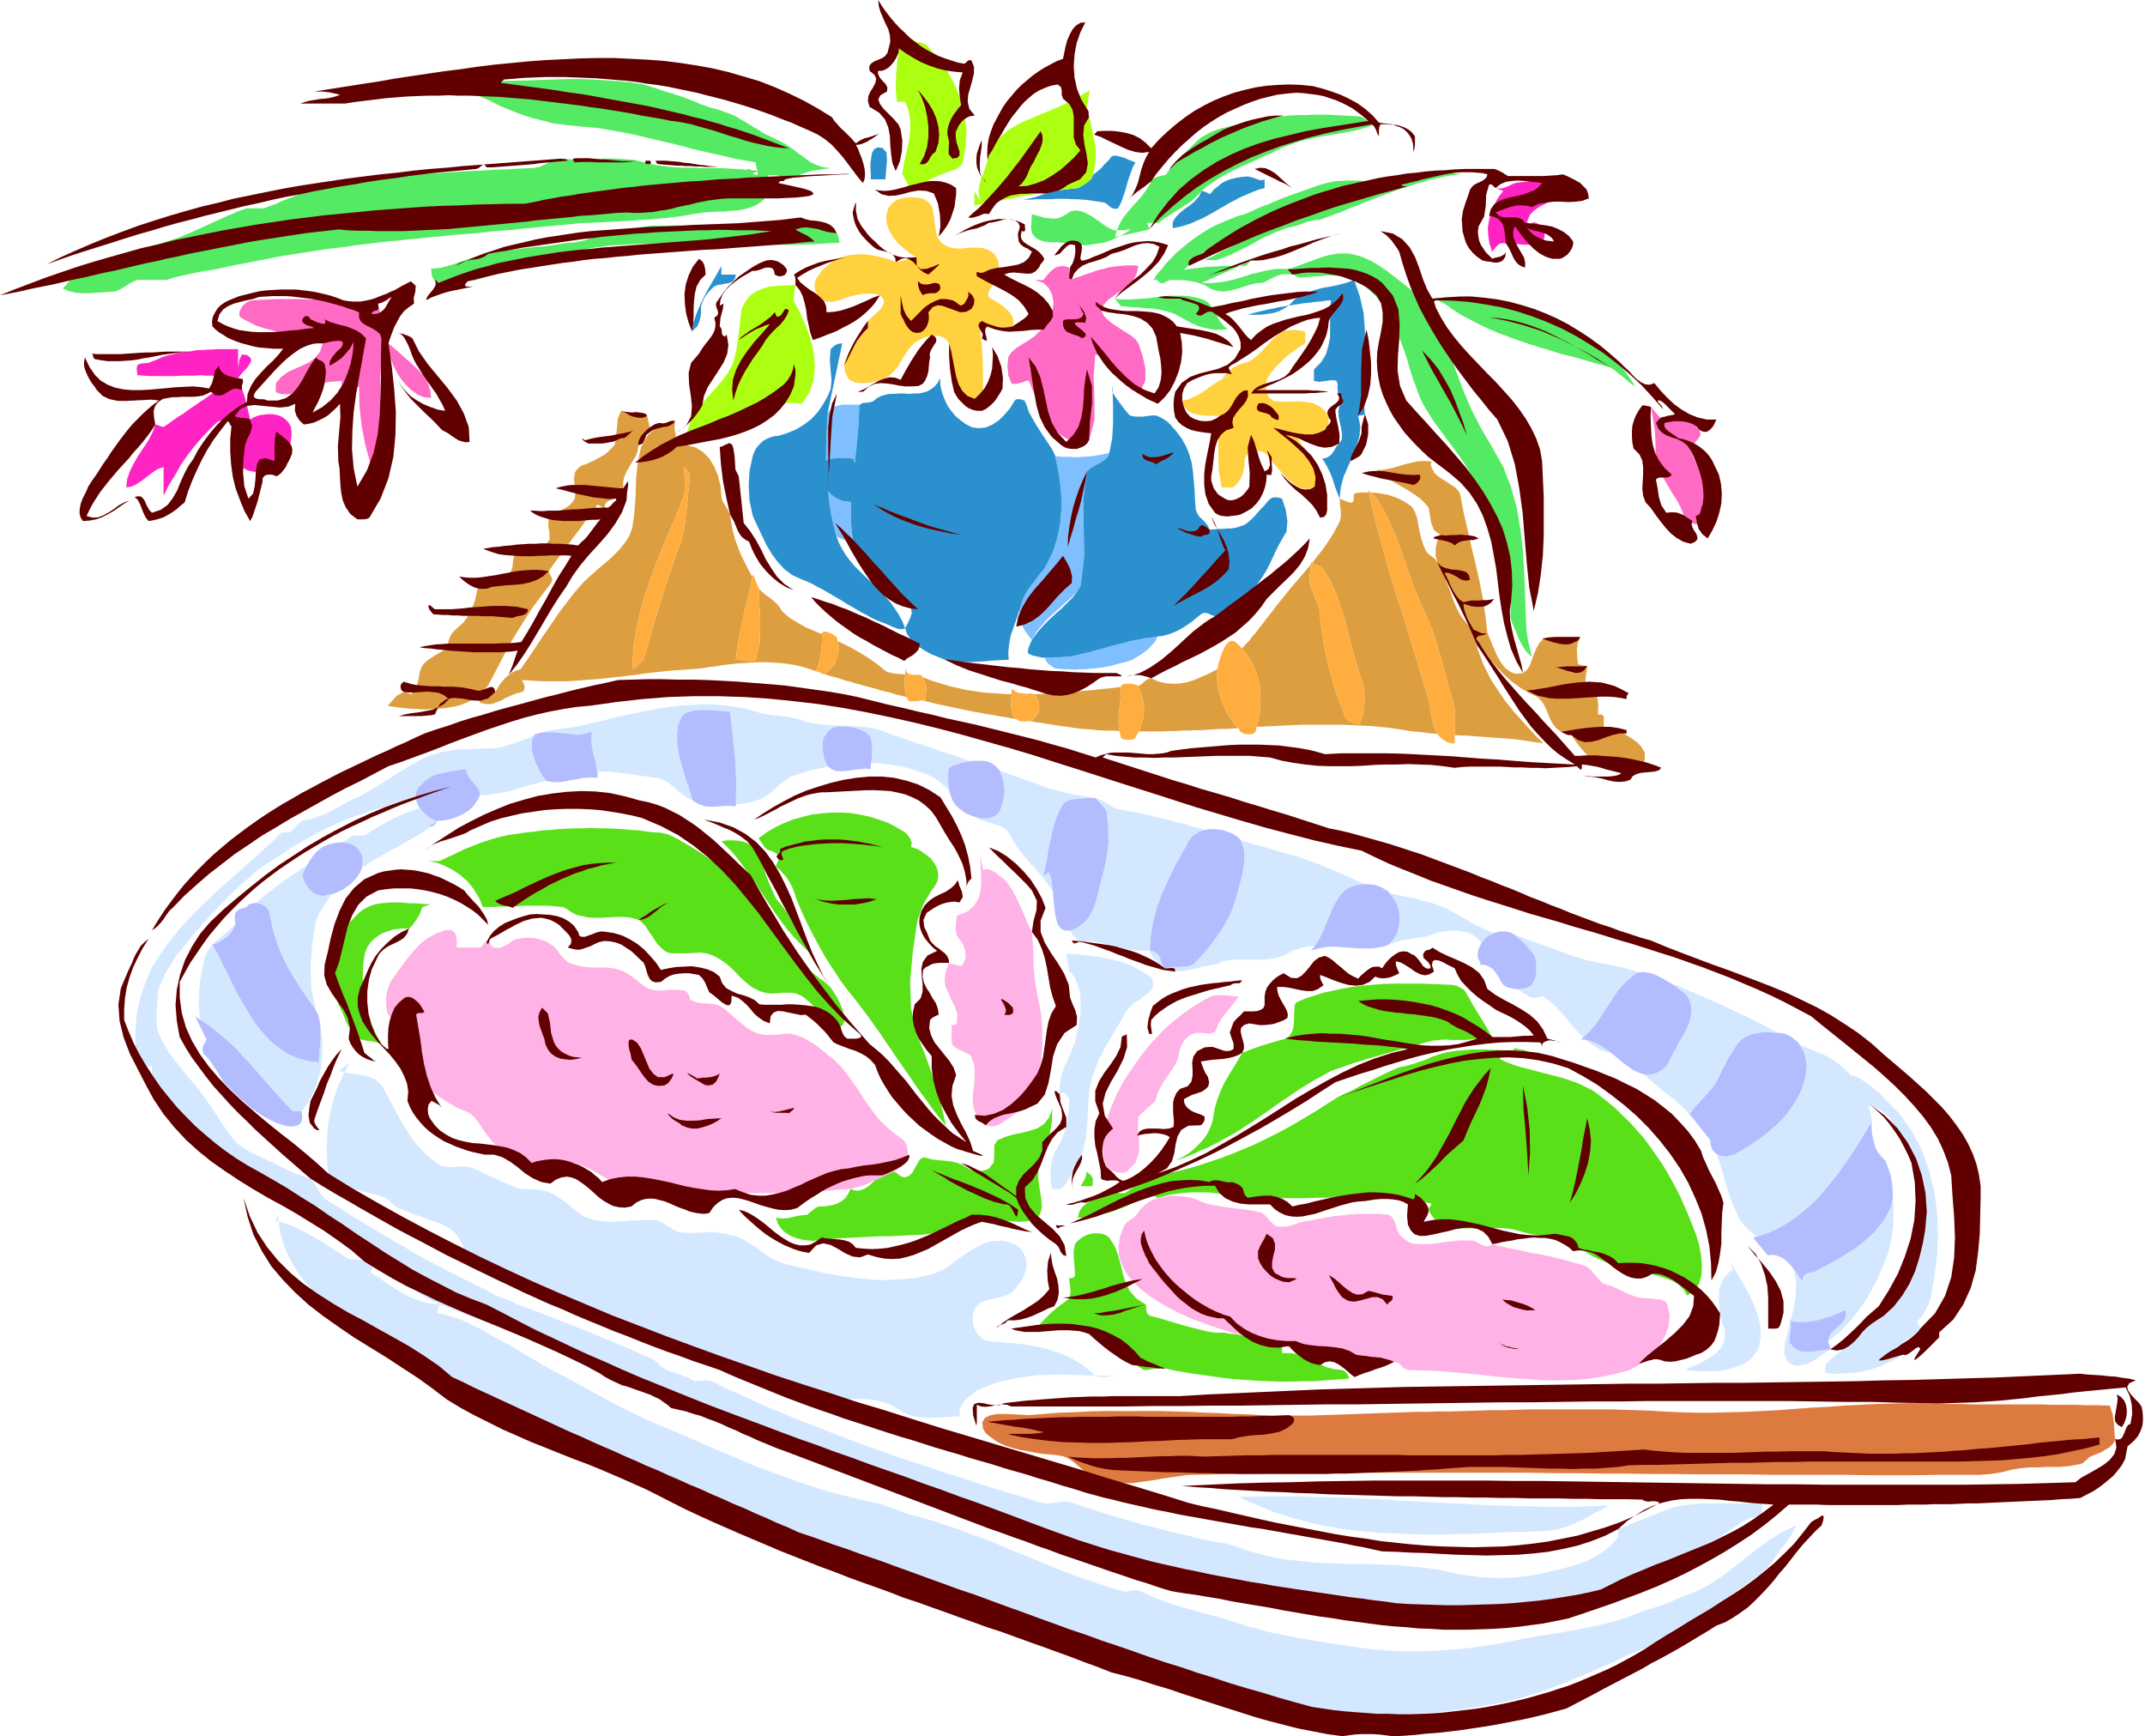 <svg xmlns="http://www.w3.org/2000/svg" width="5.18in" height="4.192in" fill-rule="evenodd" stroke-linecap="round" preserveAspectRatio="none" viewBox="0 0 5180 4192"><style>.pen1{stroke:none}.brush3{fill:#dd9e3f}.brush6{fill:#ff6bc4}.brush9{fill:#54ea63}.brush11{fill:#d3e8ff}.brush12{fill:#59e019}.brush15{fill:#b2bcff}.pen4{stroke:#b2bcff;stroke-width:1;stroke-linejoin:round}.brush16{fill:#600000}</style><path d="m5095 3394-28-1h-28l-27-1h-56l-28-1h-167l-28-1h-28l-28-1-28-1h-40l-39 1-40 1-39 2-39 2-40 3-39 2-40 3-39 3-40 2-39 2-40 1-40 1h-39l-40-1-40-2-32-2-32-1-32-1-32-1h-192l-32 1-32 1h-32l-32 1-32 1-32 1h-29l-28 1h-29l-28 1-28 1-29 1-28 1-28 1-28 1-28 1-29 1-28 1h-85l-29-1-36-2-35-1-35-2-36-1-35-2-35-1-35-1h-141l-35 1-36 2-35 1-35 3-36 3-16-1-19-1-21-1h-20l-17 3-13 6-7 11 2 16 3 5 4 6 7 6 7 5 8 6 8 5 9 4 9 4 16 5 15 4 16 3 16 3 16 3 15 2 16 1 15 2 13 2 12 5 11 7 11 9 10 9 11 9 12 9 13 6 15 5 14 3 15 2 14 1h29l15-2 14-2 14-2 15-2 14-3 15-2 14-2 15-2 14-2 15-1 58-1 58-1 58-1 59-1h58l58-1h466l59 1h58l58 1h59l58 1h58l59 1h116l58 1h175l58 1h117l58-1h96l13-1 13-1 13-2 13-2 12-3 11-3 12-2 11-2 12-1 11-1h24l12-1h35l11-1 12-1 11-2 12-2 11-3 4-4 3-3 4-3 3-4 9-4 10-4 10-4 10-6 9-5 8-7 5-6 3-8-2-18-1-20-3-21-7-22z" class="pen1" style="fill:#dd7a3f"/><path d="m1186 1642 16-31 16-31 16-30 18-29 18-29 19-29 21-28 22-29 2-6-3-8-4-7-2-6 15-21 15-20 15-20 14-20 15-19 14-20 15-20 15-21 1 1 4 2 5 3 6 1 3-9 6-6 8-3 8-4 8-3 7-4 5-7 1-10v-16l3-13 6-13 7-12 7-12 7-11 5-13 2-14v-6l2-5 2-4 4-4 4-4 5-3 6-3 6-4-8-38h-12l-7 1-8-1-8-1-9-2-9-3-10-6-8 19-2 20-2 21-3 20-3 5-5 5-5 5-5 5-6 5-7 4-5 3-6 3-8 5-8 3-8 4-8 3-8 3-6 5-5 5-4 7-2 16 2 15 2 15-2 16-6 9-8 8-8 5-9 5-10 5-8 4-8 6-6 7-1 17 3 17v16l-9 12-8 2-8 2-9 2-9 1-9 1-9 2-9 2-8 2-7 12-3 12-1 13-3 12-10 9-12 6-13 4-14 3-13 3-11 6-7 7-3 11-3 15-4 14-5 12-5 12-8 12-8 11-11 10-12 11-5 6-5 9-3 9-1 10-6 7-8 7-8 5-9 5-9 6-8 5-8 7-6 7-6 14-3 18-5 20-14 18-1-1-4-2-5-2-7-1-6 3-6 3-5 3-4 4-4 5-5 5-4 5-5 5 17 3 18 2 18 2 19 1 18 1 18-1 18-1 18-2 17-3 16-4 15-6 14-7 14-9 11-11 10-12 9-15z" class="pen1 brush3"/><path fill="none" d="M1630 1017h0-2 0-1m3 0h1" style="stroke:#dd9e3f;stroke-width:1;stroke-linejoin:round"/><path d="m3436 1468 12 27 11 26 9 28 8 27 8 27 7 27 7 27 8 26 6 22 2 24v23l-1 23 13 1h14l13 1 14 1 13 1 14 1 13 1 13 1 14 1 13 1 13 1 14 2 13 2 13 2 14 2 13 2-14-14-14-15-14-15-13-15-14-15-12-15-13-16-11-17-11-16-11-17-9-18-9-18-7-19-7-19-5-20-4-21 3 7 3 6 3 6 3 6 13 21 14 20 16 19 17 18 18 16 20 15 21 13 23 11 9 9 7 10 5 11 5 12 5 12 6 11 8 10 12 9 6 3 7 1h7l5 4 8 12 9 12 9 11 9 10 9 9 10 8 10 7 11 6 11 6 12 4 11 3 13 3 12 1h13l14-1 14-2-1-16 3-15v-16l-9-15-10-10-11-8-11-7-10-6-12-3-11-2-12-1-13 2v-35l-1-4-3-2-5-1h-5v-10l1-10-1-9-1-8-3-8-5-8-8-8-11-8-3-5 1-12 2-15 2-16-7-1-8-1-6-2-2-4-1-16-1-15 2-16 6-15h-75l-14 5-10 10-7 13-6 14-5 14-5 14-7 10-9 7-17 2-14-5-13-10-11-15-9-17-8-18-7-18-7-15-5-43-6-41-8-41-9-40-10-41-9-41-10-42-8-43-2-7-5-7-7-7-10-6-10-7-10-6-10-7-9-8-2-5-4-6-3-8 2-9-18-1-17 1-17 4-16 4-16 5-16 4-16 3-16 1 28 21 13 8 14 8 14 8 13 8 12 8 12 9 10 10 9 10 3 18 3 19 7 18 16 12-9 17-3 16v17l4 16-6-9-8-6-8-6-6-8-6-14-5-16-4-16-3-17-3-16-5-14-6-11-9-7-9-6-9-5-11-5-11-4-12-4-13-2-13-2-14-1 15 15 19 32 16 33 14 34 12 33 12 34 11 34 13 32 14 32zm121 51-15-14-13-16-10-18-8-18-7-20-7-19-8-20-9-19 10 17 10 18 10 18 10 17 9 19 10 18 9 18 9 19zm-322-259-7 13-7 13-8 13-8 12-9 13-9 12-9 11-9 12 24 12 19 30 15 33 12 34 11 36 9 37 10 37 10 36 12 35 4 23v25l-3 26-8 23-1 2-3 1-5-1-6-1-6-3-6-3-4-4-4-5-12-31-12-33-9-32-9-33-7-34-6-33-5-34-3-34-5-12-5-12-5-13-5-11-3-14v-15l1-14 1-14-12 15-12 14-13 15-12 14-12 15-12 15-12 15-12 16-9 11-8 11-9 11-8 11-9 10-8 11-9 9-9 10 16 19 12 22 9 23 6 24 2 25v26l-3 25-6 25 21-1 21-1 21-1 22-1 21-1h105l22 1 21 1 21 1 21 2 22 2 21 3 12 2 12 2 12 2 13 1 12 1 12 2 12 1 12 1-9-20-5-22-4-21-3-19-19-64-19-62-19-63-20-62-19-61-17-63-17-62-14-64h-22l-7 1-6 2-2 4v11l-2 5-5 2-10-3-17-7 1 16 2 15v13l-3 12zm-1347 215-6-10-7-8-7-6-8-7-8-5-7-6-7-6-6-7 2 42 2 44-1 44-10 43-1 2-4 1h-11l-8-1-8-1-8-1h-8l3-25 4-25 5-25 5-25 6-25 6-25 6-25 5-25-10-18-9-18-9-18-7-18-7-19-5-19-4-20-3-21-6-12-7-12-6-10-2-11-2-24-6-24-9-22-12-20-16-16-18-11-21-5-24 4v-16l-3-15-2-15 1-16-39 11-26 22-17 30-8 37-4 39-1 41-3 40-5 37-7 20-12 18-14 17-16 16-17 15-18 15-18 16-16 15-22 25-20 26-19 25-18 27-18 26-18 27-18 27-19 27-10 3-9 4-8 6-8 6-7 8-7 8-6 10-6 10-4 3-4 2-4 3-5 3-5 2-5 1h-5l-5-2v14l15 3h13l12-4 12-5 11-6 13-6 13-5 15-4 3-5 1-7-2-7-5-10 1 1h2l27 2 27 1h54l27-2 27-2 27-2 26-3 27-3 27-3 26-4 27-3 27-3 27-2 27-2 27-2 17-3 17-2 18-3 17-2 18-2 17-1 18-1 17-1h18l17 1 18 1 17 2 18 3 17 4 17 5 17 6 8-25 4-22 2-22v-21l-13-5-13-6-13-5-12-7-12-7-12-7-11-9-11-10zm-243-167-13 34-12 35-12 36-11 35-11 36-11 36-10 37-11 36-7 7-9 9-8 6-3-1 3-54 9-53 13-52 17-52 19-51 21-52 22-51 21-52 3-16v-18l-2-18-1-17 5 5 5 5 3 6 1 5-4 41-4 41-5 40-8 37zm541 320h-8l-8-1h-8l-7-2-7-1-6-2-6-4-5-4-12-10-13-9-13-9-13-8-14-8-14-8-15-7-14-7 2 12v11l-2 11-3 10-5 11-6 9-8 8-9 8 12 4 13 3 12 4 12 4 13 3 12 4 12 3 13 4 12 3 12 3 12 4 13 3 12 3 12 4 13 3 12 3-3-13-1-13v-15l1-14zm754-13-6 4-6 3-6 3-6 3-16 7-16 7-16 5-16 3-17 1-18-1-18-4-19-8h-4l-4 2-4 2-5 4-4 4-4 3-3 2-3 1 10 28 4 27-3 28-10 27h61l15-1h15l15-1h15l15-1h15l15-1 15-1 14-1h15l15-1 15-1-13-15-11-17-9-18-8-19-6-19-3-19-1-18 1-18zm-960 9-2-1-2-1-3-1h-2l2 1h3l2 1 2 1zm228 6-2-1h-6l-2-1 2 1h3l3 1h2zm235 46h-14l-13-1-14-1-14-1-13-1-14-2-13-2-14-2-13-3-13-3-14-3-13-4-13-4-14-4-13-5-13-5 7 15 2 13-1 13-1 14h-4l-3 1h-2l14 3 14 4 14 3 14 3 15 3 14 3 14 3 14 3 15 3 14 2 14 3 14 2 15 3 14 2 15 3 14 2-1-1-1-1-1-1-1-1-6-11-2-13v-15l1-17zm264-17-13 1-13 2-13 1-13 1-13 2-13 1-13 1-13 1-13 2-13 1-13 1h-14l-13 1-13 1-13 1h-13 1v1l8 13 3 17-3 15-8 10-2 3-4 3-4 2-5 1 10 1 9 2 10 1 10 2 9 1 10 2 9 1 10 2 18 2 18 3 18 2 17 1 18 2 18 1h17l18 1-2-26 2-26 3-27 1-27z" class="pen1 brush3"/><path d="m1995 1112 8-3 9-2 8-1 9-1 8 1h9l8 1h7l3 12 4-34 3-34 3-34 1-35v-1l1-2v-1l1-1h-43l-9 2-10 3-8 6-8 8-2 29-1 29-1 29v29zm66 196-4-24-2-24v-48l-8-1-8-1-8-2-7-3-7-4-6-4-6-5-5-6 3 28 4 27 6 27 7 27 2 1 3 2 4 2 5 2 6 2 7 2 7 2 8 1h-1v-1zm466 56-8 13-10 12-9 12-10 13-9 12-7 13-6 14-4 15-1 2v2l-1 2-1 2 1 5 1 5v5l1 5 5 15 6 12 8 11 9 11 10-18 13-16 13-15 15-14 15-13 15-14 15-13 14-15 2-3 2-4 2-3 2-4 8-69-1-70-1-69 9-67 6-6 8-5 9-5 9-5 8-5 7-6 5-6 2-7-16 4-16 3-16 2-16 1-17 1-17-1h-16l-17-2 7 32 5 32 3 34v33l-3 34-7 34-10 32-16 32zm55 222h-15l-7 1h-15l-8 1h-14l3 8 6 7 8 6 8 5 12 1 11 1h12l12 1 11-1h12l12-1 12-1 11-1 12-2 12-2 11-3 12-3 12-3 11-3 12-4 9-6 10-6 9-6 9-7 8-8 6-7 6-8 3-8h-2l-1 1h-1l-13 2-13 1-13 3-13 2-13 3-13 4-13 3-13 3-14 4-13 4-13 3-13 4-13 3-13 3-13 3-13 3z" class="pen1" style="fill:#7fbfff"/><path d="m1671 800 13-12 6-15 3-17v-17l3-8 3-8 4-7 5-7 5-6 5-5 5-5 5-3 6-2 8-1 8-2 8-1 7-2 6-4 4-6 2-9h-35v-21l-11 20-11 19-11 19-10 19-9 19-8 19-7 21-4 22zm467-367 2-22 2-24-1-19-10-11-12-1-8 4-5 9-2 11-2 14v14l1 13v12h35zm465 21-9 1-8 1-9 1-8 1-9 1-9 1-8 2-9 1-9 3-8 4-9 3-8 3-9 2-9 2-9 2h-9 26l13-1h37l13-1h24l13 1h12l13 1 12 1 13 2 13 2 13 2 3 1 3 2 4 3 4 4 5 3 5 2h5l5-1 7-13 5-14 5-15 4-14 4-14 5-14 5-14 7-13-8-3-10-4-9-4-10-3-9-2h-7l-6 3-4 6-5 5-4 4-5 5-4 5-5 5-6 5-5 4-6 4v2l-1 1v1l-1 3-2 3-4 4-5 4-6 4-6 4-5 3-6 3zm229 97 15-3 15-4 15-5 13-6 14-6 13-7 13-7 13-8 13-7 13-8 14-7 13-7 14-6 14-6 15-6 15-4v-21l-5 2h-5l-5-1-5-2-5-2-6-2-5-1-5-1-13 1-13 2-13 3-12 4-11 6-10 8-10 8-8 10-5-1-5-3-6-2-5-1-7 14-11 12-12 10-13 9-12 10-9 10-6 11v14zm280 187-12 2-13 2-12 3-12 2-12 3-13 3-12 3-13 4h27l13-1 13-2 12-2 12-4 11-6 11-7zm0 0 12-2 13-2 13-2 12-1 13-2 13-1 13-2 13-1-2 22v67l-4 21-6 21-12 19-17 17v28l6 1 6 1 7-1 8-1 8-1 7-1h7l6 2 2 8v12l2 13 10 10-7 15-3 15 1 15 3 14 3 14 2 13-1 12-6 10-4 4-4 5-3 6-4 6-4 6-6 4-7 4-9 1 7 11 6 11 6 12 5 12 4 13 4 12 5 13 5 13 3-28 7-26 11-25 11-24 9-24 7-24 2-24-5-25 3-1h5l4-1 4-2-3-41 1-40 1-41 2-41-1-41-3-40-9-40-14-40-19 7-19 5-19 4-19 3-18 5-18 6-18 8-16 11-3 4-3 3-3 3-3 3zm-426 209h1v1-11l-1-5v-6 21zm-61 191-9 67 1 69 1 70-8 69-2 4-2 3-2 4-2 3-11 15-13 13-14 14-15 13-15 14-15 15-14 16-13 18-5 11-4 11-1 9 3 3 5 2 4 2 5 1 5 1 4 1 5 1 5 1h19l8-1h15l7-1h15l13-3 13-3 13-3 13-3 13-4 13-3 13-4 14-4 13-3 13-3 13-4 13-3 13-2 13-3 13-1 13-2h1l1-1h2l15-2 14-4 13-5 14-7 13-8 13-9 12-10 13-10 5-2h5l5 1 4 2 4 2 4 1 3 2h2l11-3 10-4 9-5 9-6 9-7 8-7 8-8 8-8 17-14 13-15 12-17 11-18 9-18 9-19 9-19 10-18 11-19 2-25-4-27-9-27-3-1-8-2h-10l-7 3-8 8-7 9-8 8-8 9-7 8-8 8-8 7-8 6-11 4-10 3-11 2h-10l-11 1h-10l-11 1-11 1-3-7-3-5-5-6-5-5-5-5-5-5-4-7-3-7-2-23-1-23-2-23-2-23-3-22-6-21-8-20-11-19-6-8-6-8-7-8-7-8-8-8-9-6-9-5-10-4h-8l-8 1-8 1-7 1h-16l-8-1-8-2-5-6-5-6-5-6-5-7-6-8-5-7-5-7-5-8 1 36v36l-2 37-7 36-2 7-5 6-7 6-8 5-9 5-9 5-8 5-6 6zm-744-86-10 1-11 3-9 4-9 5-8 8-7 8-5 9-4 10-8 37-2 36 2 36 8 37 11 24 11 23 11 23 13 22 15 20 16 17 19 14 22 10 13 5 13 6 12 7 12 6 12 7 12 7 12 7 12 7 11 7 12 7 12 7 12 7 12 6 12 7 13 6 13 5 8 3 7 3 6 3 7 3 6 2 7 2h7l7-2-7-17-9-17-10-15-10-14-12-13-12-13-13-13-12-12-13-12-12-12-12-12-11-13-10-13-9-15-8-15-6-16-7-27-6-27-4-27-3-28 5 6 6 5 6 4 7 4 7 3 8 2 8 1 8 1v48l2 24 4 24v1h1l6 26 13 22 17 19 20 18 22 16 22 18 21 18 17 22 2 12-4 12-6 13-6 12 4 13 8 12 11 11 12 10 14 9 15 8 15 6 15 6 17 4 19 2 19 1 19-1 20-1 21-2 20-1 21-1-1-15 1-14 2-15 3-15 5-14 5-15 5-14 5-15 1-2 1-2v-2l1-2 4-15 6-14 7-13 9-12 10-13 9-12 10-12 8-13 16-32 10-32 7-34 3-34v-33l-3-34-5-32-7-32v-1l-6-13-9-14-10-15-10-15-10-16-10-17-9-17-6-18-4-8-10-3h-10l-4 4-11 18-13 15-14 14-15 10-16 7-17 2-16-2-16-8-12-9-12-10-11-13-9-13-7-15-6-16-4-17-1-18-6 12-7 8-9 7-9 5-10 3-11 2h-11l-12 1-12-1h-11l-12 1h-11l-11 2-10 3-10 5-8 7-4 2-5 1-5 1h-4l-5 1h-4l-3 2-3 2-1 1v1l-1 2v1l-1 35-3 34-3 34-4 34-3-12h-7l-8-1h-9l-8-1-9 1-8 1-9 2-8 3v-29l1-29 1-29 2-29 35-167-9 1-8 3-6 5-5 5-2 26 2 25 2 24-2 22-9 20-11 19-12 17-15 16-17 13-18 11-21 9-22 7z" class="pen1" style="fill:#2b91ce"/><path d="m4067 1246 2 5 6 6 8 5 10 3 11 2 10-1 9-5 7-8 5-23-1-22-5-21-7-20-10-20-11-19-10-20-8-20 1-6 3-6 5-6 5-6 5-6 4-6v-7l-2-7-9-8-8-9-9-8-10-6-10-3h-11l-13 6-14 11-33-38 6 34 4 29 1 28v26l4 20 7 19 9 17 10 17 10 17 11 17 10 19 8 20z" class="pen1 brush6"/><path d="m3603 607 1 1 1-2 3-4 4-5 5-5 6-4 7-1 7 1h11l11 1 11 1 12 1h12l11-2 11-4 11-6 3-6v-9l-2-9-1-10-5-1-4-2-5-2-4-2-5-1-5 1-5 4-7 8 2-18 6-14 10-10 13-9 14-7 15-7 15-8 14-9v-21l-13-6-13-4-13-1h-13l-13 1-13 1-13 1-13 1-8 1-8 2-7 3-8 4-8 3-7 2h-7l-7-1 18 7-12 16-10 18-7 18-5 18-3 19 1 19 3 19 6 19zM409 857l-10 3-9 3-8 4-8 3-8 3-8 3-9 1-10 1-7 3-2 8 1 10 1 7 16 1 15 1h61l15-1h30l15-1 15 1h15l15 1 15 1 16 2 15 2v-70h-52l-10 1h-11l-10 1h-10l-11 1-10 2-11 1-10 2-10 1-11 3-10 2zm-34 168-7 20-10 19-12 18-12 18-11 19-9 18-7 20-2 20 12-2 11-5 11-7 11-8 10-8 11-8 11-7 13-4v69l13-26 15-24 14-25 16-23 17-22 18-21 19-20 20-19h3l4-1h10l5 1 4 2 4 4 2 6 3 18-1 18-2 18 2 17 6 12 9 10 11 8 12 6 13 3 13 1 14-1 13-4 5-3 5-5 4-6 5-5 6-5 6-3 8-1 9 1-1-14 1-14 2-13 2-14v-12l-2-12-6-10-10-9-8-5-9-3-11-2h-10l-11 1-12 2-11 4-10 6-6-27-6-25-8-23-9-25-12 6-11 7-11 7-12 7-11 7-11 7-11 8-11 7-11 8-11 7-11 8-11 8-12 7-11 8-11 8-12 8-5-1-5-2-5-2-5-1zm221-168-12-1-6 13-3 21v23l6-8 7-8 7-7 6-8 4-7 2-6-3-6-8-6z" class="pen1" style="fill:#ff23c4"/><path d="m943 864 6 16 8 17 10 16 12 15 13 13 15 11 16 7 18 2-2-19-6-18-10-16-13-15-16-15-17-15-19-17-20-17-14-12-3-23-1-30-7-31-19-1-19-2-19-1-19-2-19-1-18-1-19-1-19-1h-19l-18-1h-57l-19 1-20 1-19 1-8 2-7 4-7 5-5 7-4 8-1 6v6l4 4 12 7 12 6 12 6 12 4 13 4 12 3 12 3 13 3 12 2 13 3 12 2 13 3 12 3 12 4 13 4 12 5-6 20-12 15-15 11-17 8-18 8-17 8-16 12-12 15v21l6 2 5 2 7 1h12l7-1 5-2 6-2 13-5 13-5 14-5 13-4 14-3 14-3 15-1 15-1v20l5 2 6 1h5l5-1 5-2 6-2 5-2 5-3 1 47 5 47 9 47 13 47 3 3 8-2 10-6 7-9 1-64-4-65-2-65 5-63 2-2 5 4 7 6 6 6zm6-151 15-9-4 2-4 2-3 2-4 3zm-36 20 6-1 5-1 5-3 4-2 4-3 4-4 4-3 4-3-36 20zm1530 117-8 12-2 21 2 24 8 19 6 1h6l7-2 7-2 6-2 5-2h4l1 1 11 27 12 28 14 27 15 24 18 20 22 14 24 6 29-3 13-48v-52l-2-53 4-53h21l14 11 12 15 11 17 10 17 10 15 10 10 11 3 12-5 10-21v-29l-7-32-10-29-7-10-11-9-13-8-14-9-14-9-13-10-11-11-7-13 6-14 11-12 15-11 16-11 15-12 14-13 9-16 4-19-10-1h-21l-11 1-10 1-10 1-11 2-10 3-10 2-10 3-10 4-10 3-9 3-10 4-10 3-9 4v-10l-2-11-6-9-12-3-7 1-7 1-6 3-6 4-6 5-5 6-6 7-5 7h-21l21 7 13 13 8 16 3 19-2 19-2 2-3 1h-10v19l-6 15-10 13-13 12-14 10-15 9-14 9-12 10z" class="pen1 brush6"/><path d="M3152 829v-28l-6-2-7-1-7-1-8-1-8 1-7 1-7 1-6 2-12 9-12 11-11 12-11 12-11 11-12 10-13 8-15 4-8 3-7 3-6 4-6 5-6 5-5 5-6 5-5 5 25-9-16 7-16 9-14 9-14 10-14 10-15 8-16 7-17 4 6 14 9 9 11 7 12 3 13 2 14 1h28l-3 42-1 44 1 44 7 43h28l13-13 9-17 5-19 1-21 4-7 5-5 6-4 7-2h14l6 2 6 2 13 15 14 17 15 17 15 16 16 13 15 8 17 2 16-6 6-13 1-14-4-16-8-16-9-16-11-16-10-16-9-16h12l13 1h13l13-2 12-4 9-8 5-13 1-18-10-17-14-11-16-7-17-3-19-1-20 1h-19l-19-2-12-10-5-15-1-17 4-13 9-13 9-12 11-11 11-11 12-10 13-10 13-9 13-8zM1978 663l-8 11-3 13 1 13 6 12 9 10 12 6 15 1 17-4 13-5 13-4 12-3 13-3 12-1h12l12 1 11 3 7 7 3 8-2 7-4 8-7 8-9 8-9 8-8 8v17l-13 14-13 16-12 15-10 16-6 16-3 16 2 14 7 14 6 6 10 4 11 2h12l14-1 13-3 13-3 11-5 12-8 10-10 8-10 7-11 7-12 7-11 8-11 10-11 11-7 12-6 12-4 12-1h12l10 3 9 6 7 9 5 27 6 30 3 30-2 30 5 1 6 3 5 3 6 4 6 3 7 3 7 1 8-1 6-6 6-6 6-6 2-5v-36l-1-36-2-34-4-33 2-7 7-3 10 1 12 2 13 3 13 1 12-3 10-7 2-10-2-11-6-10-8-9-10-9-12-8-11-7-11-6-2-7 4-11 6-10 6-7 8-17 3-20-3-18-8-14-14-10-15-5-17-1h-16l-16 2h-15l-14-2-11-5-11-7-7-10-5-12-2-14-2-15-2-14-2-13-4-12-8-9-12-7-15-3-17-1-17 2-15 5-12 9-8 11-5 18 1 18 6 17 9 16 12 15 15 13 15 12 15 9-50 12-12-5-11-4-13-3-12-3-13-2-13-2h-13l-12 1-13 1-12 3-12 4-11 5-10 7-10 8-10 9-8 11z" class="pen1" style="fill:#ffd13f"/><path d="m3891 888 7 5 6 5 7 6 8 6 7 6 7 6 8 6 8 5-13-20-14-19-15-18-16-17-17-15-18-15-19-15-20-13-14-7-14-7-15-6-14-5-14-5-14-5-15-4-14-4-14-4-14-3-15-4-14-4-14-4-14-4-15-5-14-5-11-4-11-3-12-1-12-1-12 1h-13l-13 1h-13l-33 3 5 2 5 2 6 2 7 3 6 3 6 4 6 4 6 5 22 14 23 12 23 12 23 11 24 10 24 9 25 9 24 8 25 8 24 7 25 8 25 6 25 7 24 7 25 7 24 7z" class="pen1 brush9"/><path d="m2186 246 8 21 4 22v21l-2 23-4 22-5 22-5 22-3 21 14 27 10 1h10l9-3 9-3 8-4 8-5 8-4 8-3 8-4 10-4 9-3 9-3 9-3 7-5 6-5 4-7 7-39 2-39-5-37-9-37-14-35-18-33-21-31-25-27-4-5-8-4-10-3-10-1-12 1-11 2-9 5-7 8-4 31-3 32-1 34 3 32h20zm167 215v35l5-1 5-1h4l5-1-19-32zm19 32 2 3-1-1v-1l-1-1zm231-39 6-3 5-3 6-4 6-4 5-4 4-4 2-3 1-3v-1l1-1v-2l5-20 2-20v-21l-3-20-4-20-4-19-5-20-5-19 1-12 2-12 2-10 1-11-16 10-18 10-18 9-18 9-19 8-19 8-19 8-19 8-14 6-14 7-14 8-14 10-13 12-12 13-9 15-7 16-4 16-5 15-5 14-6 15-3 14-2 14 3 15 6 15 10-2 10-2 10-2 11-2 10-2 10-2 10-2 10-2 10-2 10-2 10-2 11-1 10-2 10-2 10-1 10-2 9-1 8-2 9-1 9-1 8-1 9-1 8-1 9-1zm-896 591 14-6 15-6 14-6 14-7 14-6 13-7 14-7 14-6 14-5 14-5 15-5 14-3 15-2 14-1h16l15 2 19-28 10-30 3-33-3-34-8-33-12-33-14-31-15-28 5-37-22 1-21 1-20 2-17 5-16 7-14 10-11 14-9 18-4 32-4 34-5 34-8 32-12 22-15 20-17 20-17 18-16 20-15 20-11 22-8 25h6l5 1 7 1 6 1h13l5-1 6-2z" class="pen1" style="fill:#adff11"/><path d="M2697 556h-5l-5-1-4-2-4-2-13-8-14-10-13-9-14-8-14-6-13-2-12 2-11 7-10 6-10 4-11 1-10-1-11-1-10-3-11-3-10-3-1 16-1 17 2 13 7 9 8 6 10 4 11 2 12 1h12l14 1 15 2 15 4h28l14-2 13-2 14-2 13-4 14-6 13-6-12 2 1-4 1-4 1-4 1-4z" class="pen1 brush9"/><path d="m2732 553-7 5-6 4-7 4-7 4 70-16v-5l-2-4-2-3-1-4h28l13-10 14-9 13-8 14-9 14-9 13-9 12-11 11-12 10-9 11-8 11-7 12-8 11-6 12-7 12-6 13-6 12-6 13-5 13-6 12-6 13-6 13-5 13-7 13-6 15-6 14-5 15-5 15-4 14-3 15-3 15-3 15-2 15-3 15-2 14-3 15-3 15-4 14-4 14-5 14-6h-4l-4 2-5 2h-4l-7-5-8-6-8-6-6-2-20-1-19-1-19-1-19-1h-38l-19 1h-18l-19 1-18 2-19 2-18 2-18 4-19 3-18 4-18 5-11 3-12 3-13 3-12 4-13 5-13 7-12 7-11 10-10 10-10 10-9 9-9 10-8 9-9 10-8 9-8 11-5 2-6 1-5 1-6 2-5 2-4 2-4 3-2 4-9 16-11 16-12 14-12 13-12 14-11 14-9 15-7 16h17l4-1 5-1h4l5-1zm289 76-27 13h12l4-1 3-3 3-4 5-5z" class="pen1 brush9"/><path d="m3186 447-12 4-11 4-11 4-12 4-11 4-11 4-11 4-11 4-11 5-11 4-11 5-11 4-12 5-11 5-11 5-12 5-18 5-17 7-17 7-16 7-16 8-15 9-15 10-14 10-13 10-13 11-13 11-11 12-12 12-10 13-11 12-9 13 1-1 1-1h1l1 1-1 1h-2l-1 1-2 1h10l4 4 4 3 4 1 5-1 4-2 3-2 4-1 3-2h25l13 1 13 2 12 2 12 4 12 5 11 7 15 5 16 2 15-2 16-4 16-5 16-5 15-4 16-1 8-3 7-4 8-4 9-4 9-4 10-2h10l12 1-1-5 3 3 6 6 9 3 16-1 16-1 17-1 17-2h17l16 2 17 3 16 6 20 11 17 14 15 14 14 17 12 17 11 19 9 19 9 20 7 21 8 21 7 22 6 21 7 22 8 21 7 20 9 20 14 23 14 22 16 21 15 21 16 21 15 21 15 22 13 23 17 26 14 27 12 28 10 28 7 29 5 30 3 30 1 31 4 20 10 18 9 19 3 19v12l-1 12v13l3 12 5 11 5 11 4 11 5 11 6 11 6 10 8 10 9 8-5-22-5-23-3-23-1-22-2-55-2-54-3-54-6-53-9-53-14-51-19-49-27-48-26-44-23-45-19-44-17-45-16-44-14-45-14-45-15-46-6-1-5 2-4 2-1 1-20-14-19-14-19-15-18-14-18-14-19-13-19-11-20-9-12-4-12-3-11-2h-24l-11 2-12 2-11 3-12 4-11 4-11 4-11 4-11 4-11 4-11 4-11 3-13-1h-12l-13 2-12 2-13 3-12 3-13 3-12 4-13 4-13 4-13 3-13 3-14 2-13 1-14 1-14-1 92-41h-34l-18 1-17 1-17 1-17 2-16 2-17 3 7-6 7-7 7-6 7-6 6-6 7-6 7-6 7-5 22-10 22-10 21-10 22-10 21-10 22-9 21-10 22-10 21-9 22-8 22-9 21-8 23-7 22-7 22-6 23-6-12 4-12 3-12 4-13 4-12 5-12 4-12 5-12 5-12 5-12 5-12 5-12 6-13 6-12 6-12 6-12 7-18 10-19 10-20 11-20 10-20 11-21 10-20 11-21 10h27l13-4 13-5 12-5 12-6 12-6 12-6 12-6 12-7 11-6 12-6 12-5 12-6 12-4 12-5 13-3 13-3 8-3 7-2 6-3 7-2 6-1 7-2 7-1h7l14-5 13-5 14-5 14-5 13-6 13-5 14-5 13-6 13-5 13-5 13-5 14-5 13-5 13-5 14-5 13-4h2l2-1h1l2-1 15-5 16-4 15-5 16-3 16-4 16-3 16-2 17-2h-10l-11-1-10-1-11-1h-21l-10 1-11 2-12 2-12 3-12 2-11 3-12 2-12 3-11 2-12 3h-10l-11-1h-10l-11-1h-11l-10-1-11-1h-33l-10 1h-11l-11 2-10 2-11 3-10 3z" class="pen1 brush9"/><path d="m2784 676 1-1 1-1h-1v1h-1v1zm125 49-13-5-14-3-13-2-13-1h-28l-13 1-14 2-14 1-14 2-13 1-14 1-14 1h-27l-13-2 15 18 19 2 19 1 19 2 19 1 18 3 18 4 18 6 16 9 13 7 13 7 14 6 13 4 14 3 14 2h15l15-1-9-8-8-10-6-10-5-10-5-9-6-9-7-8-9-6zM402 676l15-5 16-4 15-3 16-4 16-3 16-3 15-2 16-3 26-6 26-5 26-5 26-5 25-5 26-5 26-4 25-4 26-4 25-4 25-3 26-3 25-4 25-3 25-3 26-3 25-2 25-3 25-2 25-3 25-2 26-3 25-2 25-2 25-2 25-3 25-2 26-2 25-3 25-2 26-3 25-2 21-2 21-2 20-2 21-1 21-1 21-1 21-1 21-1 20-1 21-2 21-1 21-2 21-2 21-2 21-3 21-4 14-2 14-2 16-1 16-1h17l16-2 17-1 15-3 14-4 13-5 11-7 9-8 7-11 4-13 1-15-3-19h21l6 2 5 1 5 3 5 4 5-1 7-1 7-2 9-3 8-4 8-3 9-3 8-3 49-7-17-2-16-5-15-7-14-10-14-10-13-10-14-10-15-9-13-6-14-7-15-7-14-9-14-8-14-9-14-8-13-8-11-5-12-4-13-5-13-4-13-3-13-5-12-4-11-5-13-5-15-6-15-5-16-5-17-5-17-6-16-5-16-5-31-5-31-3-31-2-31-2-30-1h-31l-31 1-30 1-31 1-30 1-31 1-31 1-31 1h-62l-31-1 16 4 15 5 15 5 15 6 14 6 15 6 14 7 15 6 14 7 14 7 15 6 14 6 15 6 15 5 15 5 16 4 12 3 11 3 11 3 12 2 11 1 11 2 11 1 11 1 11 1 11 1 11 1 11 1 12 1 11 2 11 2 12 2 22 4 22 4 21 5 21 5 22 5 21 5 21 5 21 5 21 6 21 5 22 5 22 5 22 5 22 5 23 4 23 4v2l1 6 1 7 2 6 1 1h1l1 1h-1v-1h-1l-1-1 1 7-3 3-4-1-5-4 2-1 3-1 3-1 3-2-17-2-18-2-17-1-17-1-16-1h-49l-16-1h-31l-16-1-15-1-16-2-15-2-15-3-15-4-14-3-14-3-15-1-13-1-14-1h-27l-14 1h-13l-13 1h-39l-13-1-13-1-8 2-8 2-9 4-8 4-9 4-9 4-9 2-10 1-30 1-30 2-30 1-30 2-30 1-30 2-30 2-30 2-30 2-30 3-30 3-30 3-29 4-30 4-30 4-30 5-10 2-11 2-10 2-11 3-10 3-11 3-10 4-11 4-10 4-11 4-10 4-11 4-10 5-10 4-11 4-10 4h-42l-12 4-11 4-11 5-12 5-11 5-11 5-11 5-11 5-11 5-11 5-11 5-11 5-12 5-11 5-11 4-12 4-16 5-15 5-16 5-16 5-15 5-16 5-15 6-15 5-16 6-15 6-15 6-15 7-15 7-14 7-15 8-14 9-5 2-5 6-6 7-5 6 15 6 16 4 15 1h16l16-1 16-1 15-1 16-1 8-3 7-3 6-4 7-4 6-4 7-4 6-3 8-3h70zm1461-118-19-3-18-3-18-3-18-1-18-2-18-1-18-1h-107l-18 1h-36l-18 2-18 3-18 2-18 3-17 4-17 4-17 4-16 5-8 3-7 2-8 3-8 2-7 1-8 2-8 1h-8l-16 2-15 3-16 2-16 2-16 1-17 2-16 2-16 2-16 2-15 2-16 3-16 3-15 3-15 4-15 4-14 5-8 3-10 3-10 4-11 3-11 3-12 3-11 1-10 1 2 18 7 11 10 4 13-1 14-2 15-3h14l14 3 16-2 15-4 14-5 14-6 14-6 13-6 13-5 13-3 14-3 15-3 14-3 14-4 14-3 15-4 14-3 15-4 14-4 14-3 15-3 14-3 14-3 14-2 15-2 14-2 35-2 35-2 35-1h104l34 1h35l35 1 34 1h104l35-1 35-2 35-2v-2l-1-6-2-8-3-7-16-6-17-4-17-4-17-2-17-1-17-1h-32l-9 1-7 3-5 4-4 5z" class="pen1 brush9"/><path d="m673 2927-1 5-2 5-3 5-1 5 2 1h1l2 1h2l-1-5v-12l1-5z" class="pen1 brush11"/><path d="m3963 3892-18 7-19 7-18 6-19 5-19 5-19 4-19 4-19 4-19 3-19 4-20 3-19 3-20 3-19 4-20 3-19 4-26 5-25 5-25 3-25 4-25 3-25 2-24 2-25 1-24 1h-49l-24-1-24-2-25-2-24-3-25-4-18-3-18-2-19-3-18-3-18-3-18-3-19-3-18-4-18-3-19-4-18-4-18-5-18-5-19-5-18-6-18-6-13-4-13-4-14-3-13-4-14-3-13-4-14-4-13-4-14-4-14-4-13-4-14-5-13-5-14-6-13-6-13-6-5-2-5-1h-11l-5 1-5 1-6 1h-5l-32-9-32-11-31-10-31-12-30-11-30-12-30-13-30-12-30-12-30-13-30-12-31-11-31-12-31-10-32-11-32-9-13-3-14-4-14-5-14-6-15-5-14-5-14-4-13-3-32-7-32-8-32-8-31-9-31-10-30-10-30-11-30-11-30-11-30-12-29-13-30-12-30-13-29-13-30-13-30-13-17-7-16-6-17-8-17-7-16-8-16-8-17-8-16-8-16-9-17-9-16-9-16-8-17-10-17-9-16-9-17-9-10-5-11-5-10-6-10-6-10-5-9-6-10-6-10-6-10-5-10-6-9-6-10-6-10-6-10-5-11-6-10-5-18-10-18-11-18-9-18-9-19-8-18-6-18-5-18-4 1-5 2-6 2-5 1-5h-11l-12-2-11-2-10-3-11-4-10-4-11-5-10-5-10-6-10-6-10-7-10-6-10-7-10-7-10-6-10-7 1-2 3-6 2-6 1-6 22 11 21 13 20 13 19 14 19 13 19 13 19 11 20 9 37 14 36 14 37 13 37 13 37 13 37 13 37 13 37 14 36 13 37 14 37 14 36 15 36 15 36 16 36 17 35 18 7 2 7 2 8 3 7 2 11 11 11 11 12 10 13 9 14 8 14 7 14 6 14 5 13 4 13 3 12 2 13 1 12 2 12 2 11 3 11 4 6 6 7 8 6 8 3 7h10l11 1 10 1 11 1 11 2 11 2 11 3 11 3 11 4 11 3 11 4 11 5 10 4 11 5 11 5 10 5 15 7 14 7 16 7 15 6 15 5 16 6 16 5 16 5 16 5 16 6 16 5 16 6 16 6 16 6 15 7 16 8 16 4 15 3 16 2 16 1 16 2 15 2 16 3 15 4 5 1 6 1 5 2 5 3 5 4 6 3 5 3 5 3 5 2 6 1h10l6-1h18l1 4v10l3 5 34 12 34 12 35 10 34 10 35 9 36 8 35 8 35 8 36 8 35 8 36 8 36 9 35 9 36 10 35 12 35 12 18 5 18 3 19 2 18 1h55l18-1 18-1 19-1 18-1h36l19 2 18 2 18 3 23 4 24 3 23 3 23 2 22 1 23 1 23 1h23l22-1 23-1 23-2 23-2 22-3 23-4 24-4 23-5 21-4 20-4 20-5 20-4 19-5 20-6 19-5 19-6 19-7 18-6 19-8 18-8 18-8 19-9 18-9 18-10 16-8 15-9 16-9 16-10 16-10 15-10 16-11 15-10 8-5 7-5 7-5 7-4 7-3 8-3 9-1 10-1 4-6 2-9 1-10v-10l-14 1-15 1h-113l-13 1-14 1-13 2-14 2-13 2-13 4-14 6-15 5-15 7-16 6-17 7-16 6-16 7-16 6v19l-8 10-9 9-9 8-9 8-10 6-10 6-10 6-11 5-11 4-11 4-11 4-12 3-11 3-12 3-11 2-12 3-15 4-16 3-15 2-15 2-15 2-15 1-15 1h-30l-15-1-15-1-15-2-15-2-15-2-16-3-15-4-31-6-31-4-31-3-30-3-30-1-30-1-30-1h-29l-30-1-30-1-29-2-30-3-29-3-30-5-29-7-30-8-10-3-10-3-9-4-9-3-10-3-9-3-10-1-10-1-23-5-23-5-23-6-22-5-23-5-22-6-22-6-22-5-21-6-22-6-22-7-21-6-22-7-22-7-22-7-22-8-10-2h-10l-9 1-9 1-9 1-9 1h-10l-10-2-25-8-26-8-25-7-25-8-26-8-25-8-25-8-25-8-25-8-25-8-25-9-25-8-25-8-25-9-24-8-25-9-25-9-25-9-24-9-25-10-24-9-25-10-24-9-25-10-24-10-25-11-24-10-24-11-25-11-24-11-24-11-24-12-6-2-5-1h-16l-6 1h-5l-6 1-8-5-8-4-9-3-8-4-9-3-9-3-8-2-8-3-5-3-4-3-5-3-3-4-4-4-5-4-4-3-5-3-21-9-20-9-21-9-20-9-20-8-21-8-20-9-20-8-20-8-20-8-21-8-20-8-20-8-21-8-20-7-21-8-10-5-11-4-10-5-10-4-10-3-9-5-8-4-8-5-25-12-24-12-24-12-24-12-24-13-23-12-24-13-23-14-23-13-24-14-23-14-24-14-24-15-24-14-24-16-25-15-7-6-6-7-6-7-4-8-5-7-4-7-4-6-5-5-21-7-19-7-19-9-17-8-18-9-17-8-18-9-18-8-15-9-13-10-12-12-10-14-10-14-10-14-10-16-10-15-17-25-17-23-19-22-18-22-18-22-16-22-15-25-12-27-3-22v-23l2-23 1-22 3-13 5-12 5-12 6-12 7-12 7-11 8-13 8-12 12-14 11-14 11-14 12-13 11-13 12-13 11-13 12-12 12-13 12-12 12-12 12-12 13-12 13-11 14-12 14-12 17-12 17-11 17-11 17-11 17-11 17-10 18-10 17-10 18-9 18-9 18-8 18-8 19-7 19-7 19-6 19-6 12-3 12-4 12-3 12-4 12-3 12-4 11-4 12-4v-9l3-9 5-8 8-7 9-9 11-7 13-6 14-3 14-3 15-3 14-2 14-2 4 10 4 9 6 8 6 7 6 7 5 7 3 7 1 8 20-1 20-3 20-3 20-5 19-6 20-6 20-5 20-6-8-12-8-13-7-15-6-16-4-15-1-15 1-13 6-12-10 6-11 4-11 5-11 4-11 3-11 3-12 4-12 3-12 1h-24l-12 1h-11l-12 1h-12l-12 1-12 1-12 2-12 2-12 3-11 3-12 4-12 5-11 6-18 10-17 11-18 10-16 11-17 10-17 11-18 10-18 11-18 8-18 9-17 10-17 9-18 9-18 7-20 6-20 4-6 6-8 8-8 8-6 6h-20l-21 21-21 19-22 20-21 19-22 19-21 19-21 19-21 19-20 19-20 20-19 20-19 21-17 21-17 23-16 23-15 24-12 27-10 27-8 27-6 28-3 28-1 28 1 29 4 28 4 5 4 4 6 3 6 3 6 1 5 1 3-1 1-2v28l4 30 8 29 16 24 14 14 15 15 14 14 15 14 14 14 15 14 16 13 15 13 16 13 16 13 17 12 17 12 17 11 18 10 19 11 19 9 6 2 5 2 7 2 6 1 6 1 7 2 5 2 6 2 13 8 13 8 12 9 12 9 12 9 11 10 11 10 11 10 11 10 11 10 11 10 11 9 12 9 11 9 12 8 13 7-6-1-6-1h-12l-6-1h-6l-6-1-6-2-10-6-10-7-10-6-10-7-10-6-10-7-10-6-11-6-10-6-11-6-10-5-11-5-10-5-11-4-11-4-11-3 5 33 10 32 15 31 18 30 22 28 24 26 25 25 26 23 18 13 18 13 18 12 18 12 18 12 18 12 17 12 18 11 17 12 18 11 18 10 17 11 18 10 18 10 18 10 18 9 10 5 11 3 10 3 11 3 10 3 11 3 10 3 10 5 28 16 27 16 28 15 28 14 29 14 28 14 28 14 28 13 28 14 28 14 28 15 27 15 27 16 26 17 26 18 25 19 23 5 23 5 23 5 23 6 22 7 22 6 22 7 22 8 22 7 22 8 22 8 22 8 21 9 22 8 21 9 22 8 22 9 21 8 22 9 22 8 22 9 22 8 22 8 22 8 22 8 23 8 23 7 23 7 23 6 23 7 24 6 24 5 18 4 19 5 18 6 18 7 18 7 18 7 19 7 18 6 13 4 12 4 13 4 12 4 12 5 12 4 11 5 12 5 12 5 11 5 12 5 12 5 12 5 13 6 12 5 13 5 13 3 12 5 12 5 12 5 12 6 12 7 12 5 13 6 10 3 11 2 10 2 10 2 11 3 10 2 11 2 10 3 10 2 11 3 10 3 11 4 10 3 10 4 11 5 10 5 10 6 10 5 9 6 10 6 9 5 9 3 10 3 10 1 18 5 18 4 18 3 19 2 18 1 19-1 18-3 19-4 4 1 4 1 4 2 4 3 4 3 4 2 4 1 5 1 26 1 26 1 26 1 25 1h51l26-1h25l25-2 26-1 25-2 25-3 26-3 26-4 25-4 26-5 22-4 22-5 22-6 21-7 22-6 21-8 21-8 22-8 21-9 21-8 21-10 21-9 21-9 20-9 21-10 21-9 18-7 18-8 17-8 17-9 17-9 16-10 16-11 16-10 16-11 16-11 16-11 16-11 16-11 16-11 16-11 17-11 10-8 10-7 9-6 9-7 8-8 8-7 8-9 8-10 6-10 7-10 7-10 8-9 7-10 7-11 7-11 6-13-16 7-16 8-15 9-15 9-14 10-14 10-14 11-13 10-13 11-14 11-13 10-14 11-14 10-14 9-15 9-15 8-18 8-19 8-18 7-18 8-18 7-18 6-19 6-18 6zm632-621z" class="pen1 brush11"/><path fill="none" d="M381 2399h0v3h0" style="stroke:#d3e8ff;stroke-width:1;stroke-linejoin:round"/><path d="m818 2586 4 1 3 1 3 1 4 1 3-6 4-7 3-6 4-6-28 21zm1882 736h-42l-7-1h-7v1h1l6 2 6 1h13l7-1 8-1 7-1h8zm-340 35 16-7 15-6 16-5 16-5 17-3 17-4 17-2 18-3 19-2h19l19-1h19l19 1h19l19 1h19l-13-12-14-11-14-9-15-9-15-7-15-6-15-5-16-5-16-4-16-3-16-3-17-2-17-2-16-1-17-2-17-1-12-2-11-5-9-8-7-10-5-12-2-13v-13l4-13 7-11 9-7 12-5 12-3 13-3 14-3 12-4 11-6 10-11 9-11 8-12 5-12 4-13v-12l-2-13-6-13-9-12-12-8-14-5-15-3h-16l-16 2-15 5-14 7-15 9-15 10-15 10-14 11-14 10-15 8-15 7-15 4-22 5-22 3-22 2-21 1-22 1-22-1-21-2-21-2-22-3-21-3-22-4-22-4-21-5-22-5-22-5-22-5-18-7-17-9-16-10-15-12-16-10-16-10-17-8-17-4-16-4-15-2-16-1-16 1-16 1h-31l-15-2-6-3-6-3-6-4-6-4-7-4-6-4-6-3-6-3-10-1h-32l-11 1h-11l-11 1-11 1h-12l-11 1h-11l-10-1-11-1-11-2-11-3-10-3-11-6-10-7-11-9-11-9-11-9-12-8-12-8-13-6-8-2-9-2-9-1-8-1-9-1h-26l-15-6-15-6-15-6-13-7-14-6-13-6-13-6-13-6-11-4-12-1h-13l-12 1h-12l-11-1-11-3-8-6-22-17-19-19-17-20-15-23-14-23-13-24-12-23-13-24-8-14-10-10-11-7-13-5-13-3-14-2-15-2-14-2-14 29-11 30-8 31-6 31-3 31-1 31 1 30 2 30 9 15 14 10 16 8 19 5 20 5 20 4 21 5 19 7 5 3 5 4 5 5 5 5 5 4 6 4 5 2 5 1 16 7 15 6 16 5 15 6 15 5 14 5 14 7 13 7 9 8 8 10 6 10 5 10 5 11 6 10 8 10 9 8 19 10 20 10 19 10 19 9 19 9 19 9 19 9 19 9 18 9 19 9 19 8 19 9 19 9 19 8 20 9 19 9 35 14 35 14 35 13 35 13 35 12 34 12 35 12 35 11 35 11 35 10 35 11 35 10 36 10 36 9 36 10 36 9 15 4 15 2 14 1h29l15 1 15 2 15 4 10 3 10 4 9 5 9 5 9 6 9 5 10 4 10 3 13 2 14 1h29l14-1 14-1 14-1h13l-1-10 2-10 4-9 6-8 7-7 8-7 8-6 8-6zm1367 340h10l11-2 10-1 10-3 10-3 9-3 10-4 10-5 10-4 10-5 9-5 10-6 10-5 10-5 11-6 10-5-27 1-26 1-27 1h-80l-27-1h-27l-27-1-27-1-27-1-27-1-27-2-27-1-27-1-27-2-27-1-27-2-27-1-27-2-27-1-27-1-27-2-27-1-27-1h-27l-26-1-27-1h-80l-27 1h-35l22 11 21 9 22 9 22 9 23 7 22 7 23 6 22 6 23 5 23 4 23 4 23 3 24 3 23 2 23 2 24 1 23 1 24 1 23 1h70l24-1h23l24-1 23-1 23-1 23-1 23-1h23l23-1 23-1zm-1186-826h20l9-8 8-10 5-10 6-11 4-11 6-12 6-11 8-10 9-38 4-40 2-41 3-41 6-26 9-24 10-24 12-23 13-22 13-23 14-23 13-23 6-7 8-7 8-7 10-6 9-7 8-6 8-7 6-8v-21l-11-9-11-7-12-7-12-7-13-5-13-5-14-4-13-3-14-3-14-3-14-2-14-2-14-1-13-2-14-1-13-1 7 41 13 17 9 20 5 22 1 23-1 23-3 24-5 23-5 22-6 15-6 15-7 15-7 14-5 16-4 16-2 16v18l9-4 6 5 4 6h4v18l-2 17-2 17-3 16-4 16-6 16-8 16-9 16-8 22-3 23v23l4 22zm1707 382 4-26-1-27-7-27-10-27-13-26-14-26-15-25-14-24 7 20-7 5-6 6-5 5-4 6-3 6-4 6-2 7-3 8v21l1 20 2 19 4 16 8 24-1 21-8 18-13 15-18 12-19 11-21 9-19 8 13 1 14 1 13 1h27l14-1 13-1 12-3 12-3 12-4 11-4 10-6 9-7 8-9 7-9 6-11zM770 2565l-26-3-24-7-23-9-20-13-19-15-17-17-16-19-15-20-13-22-13-22-13-23-12-24-11-23-12-23-11-23-12-21-7 9-6 10-5 11-3 11-7 35-4 35-1 36 3 34 17 11 16 12 15 12 15 13 15 13 14 14 13 15 14 14 13 15 13 15 13 15 13 15 13 14 13 15 13 14 14 14h21l16-20 12-23 10-25 7-26 4-27 2-27-1-27-4-27v21l-1 21-2 21-1 21zm271-569h2l5-2 5-4 2-8v1l-2 2-1 2-1 1 1-1 1-2 2-2v-1l-4 6-4 4-3 3-3 1zm-306 104 2-2 2-3 1-3 2-4-16 11-16 11-16 11-16 11-15 12-15 11-15 12-14 13 6 1 6 2 5 3 6 3 4 5 3 5 2 6 1 6 7 33 9 31 12 30 14 29 16 27 17 27 18 26 18 26-11-53-2-54 4-55 9-53 3-8 3-8 4-8 5-7 5-8 5-8 5-7 5-8 1-1 1-1v-1l1-1-7 1-6 2-6 1h-5l-8-2-10-4-9-7-8-9-6-10-4-11-1-10 4-10zm-15 618h-1v-1h-1v1h-1 3zm-152-486-6 6-7 6-7 6-7 6-7 6-7 6-7 6-6 6 10-3 9-5 8-5 8-6 6-6 6-8 4-7 3-8z" class="pen1 brush11"/><path d="m1014 1951-17 6-17 6-16 7-17 8-16 8-17 10-16 10-17 11h-28l-7 4-6 4-6 5-7 4 7 1 7 1 7 2 6 3 6 4 6 6 4 6 4 8 2 8v8l-1 7-1 7 10-6 9-7 10-6 10-5 10-6 10-6 11-6 10-5 11-6 10-6 11-6 11-6 11-7 11-6 11-8 11-7h-2 2l-3-3 2-1 6-3 9-7-7-2-6-3-6-4-5-4-5-4-4-4-4-5-4-5zm-293 767h-1v9l1 9v17-35zm3346-222-5 8-5 9-5 9-5 10-6 10-5 10-5 10-5 10-8 7-7 6-7 4-7 3-7 2-7 1h-7l-6-1 6 6 7 6 7 6 7 6 7 6 7 6 7 6 8 6 15 11 14 12 13 13 12 14 13 15 12 15 12 15 13 16-49-63 8-12 10-11 10-11 10-11 9-10 9-11 8-11 6-13 5-10 5-11 6-10 5-11 6-10 7-10 6-11 8-10 8-8 10-6 11-5 12-3 13-2 13-1 14 1 14 1-16-8-16-9-16-8-16-8-16-8-16-7-16-8-16-8-16-7-16-7-16-7-16-7-17-7-16-7-16-7-17-6 6 4 6 4 6 5 6 4 11 9 8 11 4 13 2 14-2 14-3 15-6 14-7 14zm-799-207-4-1h-12 12l4 1zm1152 969zm-68-630-12 25-15 23-17 22-19 19-21 18-22 17-23 15-24 14-7 4-6 3-8 2-7 2h-7l-7-1-6-2-6-3 7 19 6 19 6 20 5 19 6 19 7 20 8 19 9 19 4 7 5 6 5 6 5 6 6 6 6 5 6 5 7 5 24-8 23-10 22-12 21-14 19-15 19-16 18-17 16-19 16-19 16-20 15-21 14-20 14-21 13-21 13-21 13-21v13l1 7 1 7v-17l-1-17-3-17-5-17 5 1 6 1 5 2 5 3 7 3 7 4 6 5 5 5 5 6 4 7 4 5 3 6 29 41 21 45 12 47 5 49-2 50-8 49-12 48-17 46-9 16-11 15-13 16-14 16-14 16-15 15-14 16-14 15-11 10-11 10-12 9-11 9-12 10-11 9-12 10-10 10v20l13 1 13 1h12l12-1 13-1 12-1 12-2 11-3 12-2 11-4 12-4 11-5 11-5 11-5 10-6 11-7-2-2-2-5-2-6-1-5 4-7 5-6 6-4 7-4 7-5 7-5 7-6 6-8-1-4-2-4-3-5-1-5 12-13 8-14 7-14 5-14 3-14 2-15 3-14 2-13 6-50 2-51-2-51-7-50-12-50-17-48-24-46-30-43-13-13-12-12-12-13-12-12-13-11-13-11-14-9-15-9-3-1-4-1-3-1h-4l-7-8-8-7-8-7-8-7-9-6-9-6-10-6-10-5-7-3-7-2-7-3-7-3-7-2-7-4-7-3-7-4 13 23 5 27-3 29-8 28z" class="pen1 brush11"/><path d="M4380 3072h-7l-10 3-8 6-3 12-5-7-5-7-5-8-6-7 6 27v32l-5 34-8 33 2-1 1-1v-1 1l-1 1-2 1 18 2h18l16-2 17-3 16-5 16-5 16-7 15-7 2 12-2 9-7 9-8 8-9 8-9 8-6 10-2 12 27-22 24-25 21-26 19-27 16-28 15-29 12-29 11-29 8-33 4-34 1-34-2-35-1 10-2 9-3 10-5 10-7 13-7 11-9 11-9 11-10 10-10 9-11 9-11 9-12 8-13 8-12 8-14 8-13 7-14 8-14 7-14 8zM1402 1774l27-7-1 26 4 24 6 23 4 23h17l18 1 17 2 18 2 17 2 18 3 17 2 18 3 13 2 11 5 11 7 11 9 10 9 11 9 11 8 13 6-8-26-9-27-8-26-7-26-5-26-1-25 2-23 8-22 9-9 12-5 14-3 16-1 17 1 17 1 17 1 16 1 6 56 6 56 3 56-1 56h6l7-1 6-1 6-1 6-1 6-2 5-1 6-2 13-4 12-7 12-9 12-11 12-10 12-9 12-8 13-4 9-3 10-3 9-3 10-3 10-2 10-2 9-2 10-2h-1v-1l-9-19-4-25 2-23 11-16 7-7 9-4 11-2h13l13 1 13 3 13 4 11 5 13 12 4 18v22l-2 23 17 1 18 2 17 2 17 3 18 4 17 5 17 6 17 6 6 3 7 4 6 4 6 4 6 5 6 5 6 5 6 5-1-18-1-18 2-14 7-6 5-2 6-2 5-1 6-2 6-2 6-1 6-1 6-1-14-5-15-5-14-5-14-4-14-5-15-5-14-5-14-5-14-4-15-5-14-5-14-5-14-5-14-5-14-5-14-5-11-2-11-2-11-1-11-1-12-1h-11l-12-1h-23l-12-1-11-1-12-1-11-1-11-3-11-2-11-4-13-4-14-3-14-2-14-2-14-1-15-2-14-3-13-4-26-7-26-5-26-3-26-2h-26l-26 1-27 2-26 3-26 4-27 5-26 5-27 6-27 6-27 7-27 6-27 7-12 2-12 2-13 1-13 2-12 2-13 2-13 3-12 3 11-2h25l13 1 13 2 13 1 13 2h12zm3151 1028-3-5-5-6-5-5-6-5 4 6 4 6 5 5 6 4zm-2137-848-3 7-5 6-7 4-7 3-8 2h-18l-9-2v1h1l9 5 10 3 11 4 11 3 11 3 10 5 8 5 6 7 11 21 13 19 14 18 15 17 15 17 14 16 13 18 12 18-2-13-1-13-3-11-3-10-4 1-3 2-3 3-4 1 5-21 4-22 3-22 5-22 5-22 6-22 9-22 11-21 6-4 8-4 9-2 10-1 11-1 11-1h22l-16-3-15-2-16-3-16-3-16-4-15-4-16-4-15-5-13-5-13-5-13-4-14-5-13-5-13-4-14-5-13-5 1 1v1l1 1 7 22 3 23-3 23-7 22zm361 341 1 6 2 6 3 5 4 4 5 4 5 5 6 4 5 4-2-5-2-5-1-5-2-6-3-5-5-5-6-4-10-3zm1116 249-7-6-8-5-7-5-8-5-8-4-8-3-8-3-9-2 7 5 6 6 8 4 7 5 8 4 9 3 9 3 9 3zm-901-402-7 26-8 24-11 25-13 23-15 22-15 21-17 20-18 19-6 6-8 4-9 2h-10l-11 1h-10l-11 1-10 2 13 5 13 3 14-1 15-2 15-3 15-4 16-4 15-3h5l6-1 5-2 5-4 10-2 11-2 10-1h72l9-1 10-1 10-2 9-3 10-3 9-5 8-4 8-4 8-2 8-3 8-2 8-1 8-1 9-1 11-17 9-17 7-19 8-18 7-18 9-17 10-16 13-13 4-3 5-3 6-2 6-2 6-2 7-1 6-1h7l-13-6-14-6-13-6-14-6-13-6-14-6-13-5-14-6-14-5-14-5-13-5-15-5-14-4-14-4-14-4-15-4-10-3-10-3-10-3-10-3-10-2-9-3-10-3-10-3 8 22 1 29-5 31-8 31zm1339 1111-9-11v-18l3-19-1-15-7 27-7 27-1 25 8 19 11 7 12 3 13-2 14-4 13-7 14-9 13-9 13-9-12 1-13 2-12 2-12 1h-11l-11-1-9-4-9-6zM2666 2100l-5 19-5 20-5 21-6 20-7 19-9 16-12 14-14 10-5 3-5 2-5 1-4 2 6 9 6 8 8 6 9 5 10-1h20l10 2 10 2 10 2 11 2 10 3 10 2 10 3 11 2 10 2 11 1 10 1h11l10-1v-3 3l2-36 6-35 9-33 12-33 14-31 15-31 16-29 16-29 3-7 5-6 4-5 6-5 6-3 6-4 6-2 7-2-13-4-13-3-12-4-13-4-13-3-13-3-13-4-13-3-13-3-13-3-13-3-14-3-13-3-14-2-13-3-14-2-8-3-6-3-7-4-6-4-7-4-6-3-7-3-8-3 6 6 8 8 8 10 6 10 3 36 1 36-4 34-7 33zm687 181 13-5 12-3 12-3 12-2 12-2 11-2 13-2 12-2 13-5 14-4 15-3 14-1h14l14 2 14 4 13 7 4 4 5 4 4 5 4 4 3-4 3-4 3-4 4-3 4-3 4-2 5-2 4-2-11-4-11-5-10-5-11-5-10-5-9-6-10-5-10-6-9-5-10-6-10-5-10-5-11-4-10-4-11-3-12-3-10-3-11-3-10-3-11-2-11-2-12-2-11-3-11-2 1 1 1 2 1 1 1 2 9 12 7 14 3 16 1 17-2 16-5 17-9 14-11 12zm353 27 4 18v20l-3 18-8 14-3 3-4 2-4 2-5 1-5 1-5 1h-11l4 2 4 2 4 2 3 2 4 3 4 2 4 2 3 3 3 2 4 1h11l5-1 5-1 4-1h3l14 10 13 12 12 12 12 13 11 13 11 14 12 13 12 12 17-17 15-18 13-20 13-20 13-20 13-19 16-18 18-16 4-3 5-3 4-2 5-1-10-3-11-3-10-3-10-3-10-2-11-2-10-2-10-2-10-2-10-2-10-2-10-2-11-3-10-3-10-3-10-3-18-7-19-7-18-7-18-6-19-7-18-6-18-7-18-8 8 6 7 6 8 6 7 7 7 7 6 8 6 7 6 8z" class="pen1 brush11"/><path d="m2839 2802 16-5 15-6 15-6 14-7 15-6 14-7 14-7 14-8 13-7 14-8 13-8 13-9 13-8 13-9 13-9 13-9 18-13 19-13 18-12 19-13 19-12 20-12 20-11 20-11 14-5 15-5 14-5 15-5 14-4 14-5 15-4 14-4 14-4 14-4 15-4 14-4 14-4 14-4 15-4 14-4 16-4 15-2 16-1 16 1h31l15-1 15-2 43-2h-2l-1-1h-2l-1-1-8-13-8-14-8-13-8-13-8-13-8-13-7-13-8-13-1-3-2-3-4-4-5-3-6-3-6-3-5-1-6-1-24-1-23-1-25-1h-72l-25 1-24 2-24 2-24 3-23 4-23 5-23 5-22 7-22 7-21 9-4 5-1 10-1 13v14l-1 15-3 13-7 11-10 7-14 4-14 4-14 4-13 4-14 5-12 4-12 5-11 4-11 19-11 18-11 18-11 19-9 20-8 21-6 22-4 25-4 13-6 14-8 14-11 13-13 13-14 12-16 10-18 9zm811-298 15-1h-11l-4 1zm0 0-40 2h19l5-1h5l6-1h5zm8 27-1 1-1 2-2 1-1 2h20l4 1h15l-34-7z" class="pen1 brush12"/><path d="m3492 2961 12 2 12 2 11 1h49l12-1h35l11 1 12 1 11 2 11 3 10 3 16 4 17 3 18 2 17 2 16 4 14 6 13 10 10 15 3-3 4-4 4-2 2 1 15 9 15 9 16 8 16 7 16 6 17 5 17 5 18 3 19 5 20 5 21 5 19 6 18 7 15 9 12 12 8 14 18-11 11-17 6-21 1-24-2-25-5-25-7-24-8-20-9-23-10-23-10-23-11-22-12-22-12-21-13-21-14-20-14-20-15-20-16-18-17-19-18-17-18-18-20-16-20-16-13-9-14-7-14-7-14-6-15-5-15-5-15-4-15-4-16-4-15-4-15-4-16-4-15-4-15-5-15-6-14-6-1-2 1-2 4-2 4-3 6-2 5-3 6-3 5-4-12-1h-12l-12-1h-13l-12-1h-37l-12 1-13 1-12 1-12 2-13 2-12 3-12 4-12 4-10 5-11 4-10 3-10 4-11 3-10 3-11 2-10 3-18 8-19 9-18 9-18 9-18 9-18 10-18 8-18 9-25 16-25 16-25 15-25 15-25 14-25 13-26 13-25 12-26 11-27 11-26 10-27 9-27 9-28 8-28 7-28 7-12 3-12 4-12 4-11 5-11 5-11 7-10 6-11 8-3 2-4 1h-10l-6-1-5-1-4-1h-3l-11 7-12 5-13 4-13 5-12 6-10 8-8 11-4 16h12l11-1 12-2 11-2 11-2 11-3 11-3 11-4 10-4 11-4 11-5 10-5 11-5 10-5 11-5 10-5 5 1 6 2 5 3 5 1 13-4 13-3 13-2 13-2 13-1 13-1h40l13 1 14 2 14 1 13 2 14 2 15 2 14 3 27 1h111l28-1h28l28-1h56l28 1 28 1 27 2 28 3 28 3 27 5-1 4-2 3-3 3-1 5 3 7 5 7 5 7 5 6 6 5 7 4 5 3 6 1zm-868-132-1 9-3 8-5 9-5 9h28l1-9v-9l-4-8-11-9zm333 389h-21l-20-3-20-5-20-5-19-5-20-6-20-6-20-6-20-5-7-6-2-8v-7l-1-6-23-15-16-18-10-21-7-22-5-22-6-22-8-21-13-20-7-6-10-4-11-1h-12l-12 3-11 5-11 8-9 9-3 17v19l2 20 1 20-1 4-3 2-5 1h-5l1 12 2 12v13l-3 12-10 8-11 8-10 8-10 8-9 9-9 9-9 9-8 10h36l18 1 18 1 17 1 17 3 17 3 16 5 17 9 16 11 14 12 14 13 14 13 14 12 14 11 15 9h6l6-1 6-1 7-1 6-1h19l28 6 28 5 28 4 28 4 28 4 28 3 28 2 27 2 28 1 27 1h28l27-1h28l27-2 28-2 27-2 2-3-4-8-6-7-6-3-20-2-19-5-17-8-17-8-17-8-17-7-19-3h-20v-21l-11-2-11-2-11-2-12-3-12-3-12-3-12-3-13-3-6-1-5-1-6-1-5-1h-6l-5-1-6-1-6-1zm-548-465-8 12v20l-1 21-12 16-6 2-6 2-6 1h-13l-6-1-6-2-6-2-13-8-13-6-13-3-13-2-13-1-13-1-13-2-13-4h-7l-6 4-4 6-5 9-5 9-5 9-8 7-9 4-9-2-7-5-6-5-5-2-6 2-6 3-6 2-5 3-6 3-6 3-5 2-6 3-7 6-6 6-7 5-7 4-8 3-7 1-8-1-9-3-6 12-6 9-9 8-9 5-10 4-11 2-12 2h-13l-6 2-8 6-8 6-6 6-10 1-9 1-10 2-9 2-9 2-9 1h-10l-10-2 4 14 8 12 10 10 13 8 13 5 14 4 14 2 14 1 21-2 20-2 21-2 20-1 20-1 21-1 20-1 20-1h20l21-1 20-1 20-1 21-1 20-2 21-2 21-2h3l3-1 4-2 4-1 5-2 5-3 5-2 5-3h5l6-1 5-1 6-2 5-2 6-2 6-1 7-2 18-2 18-1 19 1 19 1 18 1 16-1 15-3 12-6 7-12 3-14-1-17-3-18-3-19-2-20 1-19 5-19 13-31 9-32 5-31 1-31-8 22-12 15-15 10-18 6-20 5-20 4-20 6-19 8zm-827-743-19-2-20-3-19-1-20-2-19-1-20-1h-19l-20-1-19 1h-20l-19 1-20 1-19 2-20 1-19 3-20 2-14 2-14 2-14 2-13 3-13 3-14 4-12 4-13 4-13 5-12 5-13 5-13 6-12 6-13 6-13 6-13 6h-27l21 4 20 8 19 10 19 13 17 15 14 18 13 21 9 22h24l12-1h24l12-1h13l12-1h61l12 1 12 1 12 1 5 3 6 3 5 4 5 3 5 3 6 3 5 1 5 1 16 4 17 1h18l18-1 19-1h18l17 2 17 5 7 5 7 7 6 8 6 10 7 9 6 10 7 10 8 8 9 8 11 5 14 1h29l16-1 16-1 16 2 19 7 17 10 16 12 14 13 13 14 14 13 15 12 17 9 11 4 11 2 12 1 12-1 11-1h23l11 2 15 7 14 11 13 12 13 14 12 13 13 11 13 8 14 4 7-6 2-9-1-12-3-14-6-14-7-15-9-14-8-12-8-7-8-7-9-6-9-7-9-7-9-8-9-9-8-10-14-23-15-23-15-21-16-22-16-20-17-20-17-19-17-19-18-17-19-18-19-16-20-16-21-15-22-15-22-14-23-13-8-5-8-4-8-4-7-3-8-2-8-2-8-1h-8zm-722 201-19 20-15 24-11 26-7 27-3 30v30l5 30 8 29 5 10 5 10 4 10 4 10 5 10 6 9 6 9 7 8 6 4 7 3 7 2 9 1 8 1 8 2 8 2 8 3-14-26-11-26-9-27-6-27-4-28-1-28 1-29 4-28 6-15 9-13 11-10 13-9 15-6 16-5 18-2h19l4-4 5-5 4-6 5-7 4-7 4-7 3-8 3-8 21-7h-12l-12-1-12-1h-13l-12-1-13-1h-24l-12 1-12 1-11 2-11 3-10 5-10 5-9 7-8 8zm1326-201-20-12-21-11-22-8-23-7-23-5-23-4-24-1h-24l-23 2-24 3-23 6-22 6-22 9-21 10-20 12-19 14 14 21 4 4 4 3 6 2 6 2 6 3 4 3 3 6 1 7-1 4-2 4-2 5-1 5 10 8 8 9 8 9 6 10 6 10 4 10 4 11 3 10 13 31 14 30 15 29 15 28 16 28 17 26 17 26 18 24 17 21 16 21 15 20 15 21 15 21 14 21 14 20 14 21 14 20 14 20 14 21 14 20 15 20 14 20 15 19 16 20-6-29-7-28-8-28-9-29-9-27-10-28-11-27-10-26-14-61-2-66 6-68 10-69 3-13 4-12 4-11 5-12 5-10 7-11 6-11 8-10 8-14 2-14-2-15-7-14-10-13-14-11-15-10-18-6 2-10-4-10-6-9-6-6z" class="pen1 brush12"/><path d="m2749 2927-5 7-5 5-5 4-5 3-5 3-4 4-3 3-3 5-9 24-4 24 1 22 7 21 10 21 15 19 18 18 21 17 24 16 26 15 28 14 29 13 30 11 31 11 31 10 30 8 13 3 12 3 12 3 12 3 12 3 11 2 11 2 11 2 7 3 7 3 5 4 6 4 5 4 5 4 7 3 7 3 14 1 14 2 14 2 14 2 14 2 14 2 13 2 14 2 14 1 13 2h14l14 1h14l14-1 14-2 14-2 5 1 4 2 5 3 4 4 3 4 5 3 4 2 5 1 34 1 33 1 34 3 34 3 34 3 33 4 34 3 33 3 34 2 33 2h33l33-1 33-3 33-5 32-7 33-9 19-10 20-14 18-17 17-20 13-23 8-24 2-25-6-26-4-6-8-4-10-2-12-1-13-1-13-1-13-2-11-4-8-3-7-3-8-4-8-4-9-4-9-4-10-3-10-3-5-4-5-5-6-6-5-6-5-6-5-6-6-5-5-4-14-5-15-4-14-4-14-4-14-3-15-4-14-3-14-3-14-2-15-3-14-3-14-3-14-3-14-3-14-3-14-4-6 4-5 1h-6l-5-2-5-2-5-3-6-3-5-3-18-1h-18l-18 2-18 2-19 3-18 2h-18l-18-1-6-1-8-3-8-5-6-5-7-6-4-8-4-8-2-9-3-8-4-7-4-6-7-4-12-1-11-1h-47l-12 1h-11l-12 2-12 1-12 1-11 2-12 2-12 2-11 2-12 3-10 1-11 2-10 3-11 4-10 3-11 2h-10l-11-1-5-3-5-5-6-6-5-6-5-5-5-5-5-3-5-1-18-4-19-3-18-2-18-2-19-3-18-3-18-4-18-7-11-5-12-3-13-2-13-1-13-1-12 1-12 2-11 2-8 3-8 3-7 4-7 5-6 5-5 5-5 5-3 5zm174-521-14 8-14 8-14 9-13 9-13 9-12 10-13 10-11 10-12 11-11 12-11 11-11 13-10 12-10 13-10 14-9 14-10 14-10 15-8 15-9 16-7 17-7 16-6 16-5 16-8 27-3 29 2 29 7 28 6 4 6 4 7 3 6 2 7 1 6 1 6-1 6-2 5-5 6-6 5-5 5-5 9-27v-28l-3-29 1-27 4-5 5-5 6-5 6-6 6-5 6-5 5-5 4-5 4-15 6-13 7-13 8-11 8-12 8-12 8-13 6-15 1-8 2-9 3-8 4-8 5-8 6-6 6-5 8-4 8-2h15l8 1 6 1 7-1 6-2 5-4 3-8 3-8 4-7 5-8 5-7 5-6 5-6 5-6 21-27h-8l-9-1-9-1-9-1h-18l-8 1-8 2zm-631-81-8 19-3 19 2 19 8 17 7 16 8 16 6 17-1 20-1 4-3 2-4 1h-5v42l3 7 6 5 7 5 8 3 7 3 7 4 6 3 4 5 7 21 1 21-1 22-3 21-1 22 3 20 10 20 18 18 13 3 13-2 11-5 12-8 11-8 12-8 11-7 12-3 8-10 7-12 6-13 4-14 4-15 3-15 3-14 3-14 4-41v-42l-3-42-8-41-7-38-3-39-1-40-3-39-8-15-7-17-7-17-8-17-8-17-9-17-10-15-12-14-5-3-6-4-5-5-6-4-6-3-6-3h-7l-8 1-7-35 1 21 1 22 1 22-2 21-5 19-11 17-16 14-25 10-1 6-2 13v16l3 14 13 17 7 17 1 18-7 17-1 2-2 1h-4l-5-1-5-1-6-2-5-1-5-2zm-133 504 12-7 9-9 7-11 5-12v-12l-2-12-6-11-11-9-14-10-12-10-12-11-11-11-10-12-9-12-9-13-9-12-8-13-8-13-9-12-9-13-9-12-9-12-11-11-11-11-13-10-12-10-12-10-13-9-12-7-13-7-14-5-15-4h-10l-10 1-9 1-9 1h-19l-10-1-10-2-15-6-13-8-11-9-12-9-11-10-11-10-11-9-13-8-8-2-9-1-9-1h-9l-9-1-9-2-8-3-8-4-1-6-3-7-5-6-5-2-11-2h-23l-11 1-12 1-12-1-11-2-11-4-8-6-7-5-8-7-8-6-7-5-8-5-8-5-8-3-13-4-14-2-14-1h-29l-14-1-14-2-13-4-5-1-5-2-6-2-5-5-5-4-5-6-6-7-5-7-9-10-10-7-12-6-12-4-13-3-14-1-14 1-13 2-8 3-7 4-6 5-7 4-7 3-6 3h-7l-8-1-5-2-4-6-2-7 2-6-11 6-6 7-4 6-4 2h-56v-19l-3-15-9-8h-16l-22 8-20 11-18 14-16 17-15 18-14 19-14 19-13 19-7 18-4 20 1 21 3 17 9 12 11 11 12 10 13 10 12 10 11 11 9 12 7 15 2 22v25l2 24 10 19 10 8 11 8 10 7 11 7 11 7 12 7 12 6 13 5 12 6 10 9 8 10 8 12 8 12 9 12 9 12 12 11 11 7 10 6 11 6 10 4 11 5 10 4 11 4 10 5 13 2h13l13-1 13-1 13-1 13-1 13 1 13 1 20 7 19 9 18 10 18 11 18 10 17 8 18 6 18 2 32 2 33 3 32 1 33 2 32 1 33 1h130l33-1 32-1 33-2 32-1 33-3 32-2 7-2 8-2 7-2 8-3 7-2 7-3 8-4 7-3 6-3 5-2 6-3 6-3 5-3 6-2 6-3 6-2z" class="pen1" style="fill:#ffb2e5"/><path d="m1742 2031 21 21 13 15 12 15 11 15 12 16 11 17 11 16 11 17 11 16 11 17 11 16 12 16 12 16 13 15 14 15 14 14 15 14-8-18-9-18-9-16-10-17-11-16-11-16-12-16-13-15-5-11-5-11-5-12-5-12-5-13-4-13-3-13-3-13-7-14-9-11-12-8-13-6-14-3-14-1h-14l-14 2z" class="pen1 brush12"/><path d="m1652 1197-21 52-22 51-21 52-19 51-17 52-13 52-9 53-3 54 3 1 8-6 9-9 7-7 11-36 10-37 11-36 11-36 11-35 12-36 12-35 13-34 8-37 5-40 4-41 4-41-1-5-3-6-5-5-5-5 1 17 2 18v18l-3 16zm173 396 10-43 1-44-2-44-2-42-14-35v4l-1 2v2l-5 25-6 25-6 25-6 25-5 25-5 25-4 25-3 25h8l8 1 8 1 8 1h11l4-1 1-2zm198-45-1-3v-2l-1-3-1-2-4-3-4-3-6-3-6-2-6-2h-5l-3 2-1 4v21l-2 22-4 22-8 25h2l3 1 2 1 2 1 3 1 3 2 3 1h3l9-8 8-8 6-9 5-11 3-10 2-11v-11l-2-12zm205 87-3-4-5-2h-5l-7 1h-2l-3-1h-3l-2-1-4-1-3-3-3-4-2-6v14l-1 14v15l1 13 3 13 1 2 1 1 1 2 1 2 1 2 2 1h19l5-1 6-1h2l3-1h4l1-14 1-13-2-13-7-15zm271 97 8-10 3-15-3-17-8-13v-1h-1l-4-1-5-1-6 1h-7l-8-1-9-1-8-4-8-6v13l-1 17v15l2 13 6 11 1 1 1 1 1 1 1 1 3 2 3 2 4 1 4 1h12l4-1 5-1 4-2 4-3 2-3zm250-76-4-2-6-2-6-1h-15l-5 1-4 2-2 2v3l-1 27-3 27-2 26 2 26 1 4 1 4 1 4 1 4 2 2 3 2 6 1h13l6-1 3-2 2-2 2-4 2-4 2-3 2-4 10-27 3-28-4-27-10-28zm250-90-2-2-1-2-2-2-2-2-10-9-8-2-8 4-6 7-6 11-4 11-4 11-3 9-1 4v3l-1 4-1 4-1 18 1 18 3 19 6 19 8 19 9 18 11 17 13 15h1v1l1 1 2 5 5 4 6 3 8 1h8l6-2 5-4 2-7v-4l1-1 6-25 3-25v-26l-2-25-6-24-9-23-12-22-16-19zm167-146 5 11 5 13 5 12 5 12 3 34 5 34 6 33 7 34 9 33 9 32 12 33 12 31 4 5 4 4 6 3 6 3 6 1 5 1 3-1 1-2 8-23 3-26v-25l-4-23-12-35-10-36-10-37-9-37-11-36-12-34-15-33-19-30-24-12-3-2v4l-1 2-1 14-1 14v15l3 14zm305 352 4 5 4 4 4 4 5 3 5 3 6 2 7 2h7v-20l1-23v-23l-2-24-6-22-8-26-7-27-7-27-8-27-8-27-9-28-11-26-12-27-14-32-13-32-11-34-12-34-12-33-14-34-16-33-19-32-15-15-6-6 1 1v3l1 2 14 64 17 62 17 63 19 61 20 62 19 63 19 62 19 64 3 19 4 21 5 22 9 20z" class="pen1" style="fill:#ffad3f"/><path d="M1674 1935h1-1zm-1-2v1l1 1v-1h-1v-1zm90-215-16-1-17-1-17-1-17-1-16 1-14 3-12 5-9 9-8 22-2 23 1 25 5 26 7 26 8 26 9 27 8 26 13 8 13 5 13 2h13l13-1 13-1h13l13 1v-5l1-56-3-56-6-56-6-56zm326 49-11-5-13-4-13-3-13-1h-13l-11 2-9 4-7 7-11 16-2 23 4 25 9 19v1h1l9 7 11 4h13l14-1 14-2 15-2 14-1 13 1v-11l1-4 2-23v-22l-4-18-13-12zm202 139 7 21 4 9 6 8 7 7 8 6 8 6 9 4 10 4 9 3 9 2h18l8-2 7-3 7-4 5-6 3-7 7-22 3-23-3-23-7-22-1-1v-1l-1-1-6-8-7-6-8-5-8-3-10-2h-20l-11 1-6 1-6 1-6 1-6 2-6 2-5 1-6 2-5 2-7 6-2 14 1 18 1 18zm229 208 4-1 3-3 3-2 4-1 3 10 3 11 1 13 2 13 1 18 2 17 2 17 3 15 4 12 7 9 9 5h13l4-2 5-1 5-2 5-3 14-10 12-14 9-16 7-19 6-20 5-21 5-20 5-19 7-33 4-34-1-36-3-36-6-10-8-10-8-8-6-6h-22l-11 1-11 1-10 1-9 2-8 4-6 4-11 21-9 22-6 22-5 22-5 22-3 22-4 22-5 21z" class="pen1 brush15"/><path fill="none" d="M2777 2292h0v3h0" class="pen4"/><path d="m2867 2038-16 29-16 29-15 31-14 31-12 33-9 33-6 35-2 36 10 3 6 4 5 5 3 5 2 6 1 5 2 5 2 5 1 1 1 2 2 1 1 1 10-2 11-1h10l11-1h10l9-2 8-4 6-6 18-19 17-20 15-21 15-22 13-23 11-25 8-24 7-26 8-31 5-31-1-29-8-22-1-1-1-2-1-1-1-1-7-6-9-5-10-4-10-4-11-2-12-1h-12l-11 2-7 2-6 2-6 4-6 3-6 5-4 5-5 6-3 7zm308 246-2 3-2 2-3 3-2 3 27-7 7-1 8-1h22l7 1h8l7 1h12l4 1 11 1h33l11-1 10-2 10-2 10-4 11-12 9-14 5-17 2-16-1-17-3-16-7-14-9-12-1-2-1-1-1-2-1-1-5-6-7-4-7-4-7-3-8-3-9-1-8-1h-16l-6 1-7 1-6 2-6 2-6 2-5 3-4 3-13 13-10 16-9 17-7 18-8 18-7 19-9 17-11 17zm403-7-4 7-3 7-2 8-1 9 1 5 3 5 2 6 1 5 12 1 9 4 8 5 6 7 5 7 5 8 5 9 5 8 3 2 4 2 4 2 4 1 4 1 4 1 5 1h15l5-1 5-1 5-1 4-2 4-2 3-3 8-14 3-18v-20l-4-18-6-8-6-7-6-8-7-7-7-7-8-6-7-6-8-6-6-2-5-1-6-1h-11l-5 1-5 1-5 2-4 2-5 2-4 2-4 3-4 3-3 4-3 4-3 4zm246 228-2 1-1 1-2 2-2 1h10l3 1 9 2 8 3 8 3 8 4 8 5 7 5 8 5 7 6 10 8 9 8 10 8 10 7 9 7 10 5 9 4 10 3 6 1h7l7-1 7-2 7-3 7-4 7-6 8-7 5-10 5-10 5-10 6-10 5-10 5-9 5-9 5-8 7-14 6-14 3-15 2-14-2-14-4-13-8-11-11-9-6-4-6-5-6-4-6-4-10-6-10-6-10-5-10-5-10-3-9-2-9-1-8 1-5 1-4 2-5 3-4 3-18 16-16 18-13 19-13 20-13 20-13 20-15 18-17 17zm375 12-8 10-6 11-7 10-6 10-5 11-6 10-5 11-5 10-6 13-8 11-9 11-9 10-10 11-10 11-10 11-8 12 49 63 1 11 3 9 5 8 6 5 6 3 6 2 7 1h7l7-2 8-2 6-3 7-4 24-14 23-15 22-17 21-18 19-19 17-22 15-23 12-25 8-28 3-29-5-27-13-23-3-4-4-4-4-3-4-3-4-3-5-3-6-3-5-2-4-1h-4l-4-1h-4l-14-1-14-1-13 1-13 2-12 3-11 5-10 6-8 8zm44 469-2 1h-2l-3 1-2 1 35 42 10-1 9 1 9 3 8 4 7 5 7 6 6 7 6 8 6 7 5 8 5 7 5 7 3-12 8-6 10-3h7l14-8 14-7 14-8 13-7 14-8 12-8 13-8 12-8 11-9 11-9 10-9 10-10 9-11 9-11 7-11 7-13 5-10 3-10 2-9 1-10-1-23-3-23-7-21-7-19-6-4-5-5-4-6-4-6-5-10-3-11-3-11-2-11-1-7-1-7v-13l-13 21-13 21-13 21-14 21-14 20-15 21-16 20-16 19-16 19-18 17-19 16-19 15-21 14-22 12-23 10-24 8z" class="pen1 brush15"/><path fill="none" d="M4324 3190h0v-5h0m0 5h0l2-1 1-1v-1h0" class="pen4"/><path d="m4456 3163-15 7-16 7-16 5-16 5-17 3-16 2h-18l-18-2 1 15-3 19v18l9 11 9 6 9 4 11 1h11l12-1 12-2 13-2 12-1v-5l-2-4-2-5-1-5 2-12 6-10 9-8 9-8 8-8 7-9 2-9-2-12zM1318 1885l14 3 15 1 15-2 16-3 17-3 16-3 16-1 16 1v-11l-1-4-4-23-6-23-4-24 1-26-27 7h-12l-13-2-13-1-13-2-13-1h-25l-11 2-3 1-3 1-3 1-2 1-6 12-1 13 1 15 4 15 6 16 7 15 8 13 8 12zm-444 180-4-8-4-6-6-6-6-4-6-3-7-2-7-1-7-1h-7l-8 1-7 1-7 2-10 3-9 4-8 6-7 6-7 8-5 7-5 8-5 8-2 4-1 3-2 3-2 2-4 10 1 10 4 11 6 10 8 9 9 7 10 4 8 2h5l6-1 6-2 7-1 12-4 11-5 11-7 11-8 9-9 8-9 7-11 4-11 1-7 1-7v-8l-2-8zm-255 115-7 1-6 1-6 3-4 5-6 2-5 2-6 1-5 3-4 4-3 7v9l1 14-3 8-4 7-6 8-6 6-8 6-8 5-9 5-10 3-1 1 12 21 11 23 12 23 11 23 12 24 13 23 13 22 13 22 15 20 16 19 17 17 19 15 20 13 23 9 24 7 26 3 1-21 2-21 1-21v-21l-1-10-2-10-3-11-5-10-18-26-18-26-17-27-16-27-14-29-12-30-9-31-7-33-1-6-2-6-3-5-4-5-6-3-5-3-6-2-6-1z" class="pen1 brush15"/><path fill="none" d="M1055 1982h0v1l-2 2-1 2-1 1" class="pen4"/><path d="M1040 1996h-1 1zm0 0h1-1zm1 0 3-1 3-3 4-4 4-6-9 7-6 3-2 1 3 3zm83-139-14 2-14 2-15 3-14 3-14 3-13 6-11 7-9 9-8 7-5 8-3 9v9l1 7 2 6 3 7 4 6 4 5 4 5 4 4 5 4 5 4 6 4 6 3 7 2 16-1 16-3 15-5 15-7 14-8 12-11 9-13 7-14-1-8-3-7-5-7-6-7-6-7-6-8-4-9-4-10zm-641 605-3-2-3-2-3-2-3-2 28 56-5 9-4 8-1 9 3 9 8 8 7 8 6 9 6 9 6 9 5 9 6 9 5 8 13 13 13 13 13 12 14 12 13 12 15 10 15 10 15 8 7 3 8 4 9 3 9 3 8 2 9 1 8-1 7-1h1v-1h1l6-4 4-7 1-10-2-13h-21l-14-14-13-14-13-15-13-14-13-15-13-15-13-15-13-15-14-14-13-15-14-14-15-13-15-13-15-12-16-12-17-11z" class="pen1 brush15"/><path d="m2329 154 4-3 4-4 4-2 5 1 6 15v16l-4 17-5 18-5 17-1 17 4 17 13 16-7 1-6 1-6 3-6 4-5 4-4 5-4 5-3 6-5 11v12l2 13 4 12 3 10v9l-5 6-12 2-9-11v-14l1-16-4-17v-10l2-10 3-9 4-9 5-9 6-8 6-8 7-8-3-19-2-21 2-21 7-18-21-2-21-3-20-5-20-7-19-8-18-10-18-11-17-12-1 9-3 8-4 8-5 8-6 7-6 6-8 5-8 3h-9l-1 5 2 6 3 6 6 7 7 7 5 9-1 10-16 9-5 10 4 11 9 12 13 13 12 12 11 13 5 12 4 26-1 26-5 25-10 23-8-20-3-21-2-22-1-22-4-21-8-19-14-16-23-14-4-14 1-12 5-11 7-11 5-10 2-10-4-9-12-10-1-10 4-7 7-5 9-4 10-4 8-5 6-8 3-11 4-16-1-16-4-15-7-14-6-14-6-14-4-14-1-14 9 15 10 14 10 13 11 13 12 13 12 11 12 12 13 10 13 10 14 9 15 8 14 7 16 6 15 5 16 5 16 3zm292-100-12 24-9 26-5 27-2 29 2 28 6 27 10 25 14 23 3 4 1 5v6l1 5-12 20-2 23 3 23 5 24 3 22-4 21-15 17-29 13-11 8-12 6-12 3-13 3-13 1h-27l-13 1h-13l-13 2-12 2-12 5-11 6-11 8-9 12-9 14-6-1h-5l-6 2-6 3-7 2-6 2-7 1-7-1 12-11 13-11 12-12 11-12 12-13 11-12 11-13 11-13 11-14 10-13 11-14 10-14 10-14 10-14 10-14 10-14 4 9 1 9-1 9-3 10-4 10-5 9-5 10-4 9-5 7-4 8-3 7-3 8-4 8-5 7-5 7-8 6 21-1 21-6 21-8 20-12 19-13 17-15 17-16 14-16-11-14-5-17v-51l-3-16-8-14-15-13-3-9v-10l-2-9-8-6-16 3-14 5-14 6-13 8-12 10-11 10-10 11-10 13-10 12-9 14-8 13-8 14-8 13-8 14-7 13-8 12-3 12-1-14 1-23 3-17 5-16 6-16 8-15 8-15 8-14 10-14 11-13 11-13 12-12 13-11 13-11 14-10 14-9 15-8 15-8 16-6 3-14 3-15 4-15 6-14 7-13 8-9 11-7 12-1zm-612 229 6 9 8 9 8 9 9 8 8 8 8 8 6 7 5 5 7-5 7-4 7-3 8-2 7-2 8-3 7-2 7-4-4 3-5 4-7 5-7 4-8 5-9 4-9 3-9 1 5 9 4 11 5 12 4 13 3 13 1 13-1 11-4 10-12-14-12-16-12-16-12-16-14-16-14-15-16-13-17-11-21-10-21-9-22-10-22-8-22-9-22-8-23-8-22-7-23-7-24-7-23-6-24-6-23-6-24-5-24-5-24-5-25-4-24-3-24-4-25-3-25-2-24-2-25-2-25-1-24-1-25-1h-50l-24 1-25 1-24 2-25 2-2 2-2 2-2 2-2 2 22 3 23 3 22 3 23 3 22 3 22 3 23 4 22 3 22 3 22 4 22 4 22 4 22 4 22 4 22 4 22 4 22 5 22 5 21 5 22 5 21 6 22 5 21 6 22 6 21 7 21 6 21 7 21 7 21 8 21 8 21 8 21 8-18-1-17-2-18-3-18-4-18-4-18-5-18-6-18-5-18-6-18-6-18-5-18-5-17-5-18-4-17-3-17-2-24-5-24-4-24-4-24-5-24-4-25-4-24-4-24-3-25-4-24-3-25-3-24-3-25-3-24-3-25-2-25-2-24-2-25-1-25-1-25-1h-25l-24-1-25 1h-25l-25 1-25 1-25 2-25 2-24 3-25 3-25 3-25 4H725l12-4 12-3 12-2 12-2 13-1 12-2 12-3 11-4-7-2-9-2-9-2-9-1-8-1h-20l38-6 38-6 38-6 40-6 39-7 40-6 40-6 41-6 40-5 41-6 41-5 41-4 42-4 41-3 41-2 41-2 41-1h41l40 2 40 2 40 3 40 5 39 6 39 7 38 9 38 11 37 11 36 14 36 16 35 17 34 19 34 21zm1321 13 12 2 12 1 12 2 12 2 12 4 10 5 9 7 8 10v20l-1 9-3 9v-11l-1-10-3-10-5-9-6-8-8-7-9-5-10-3-4-2-4-1h-5l-5-1h-19l-3 6-1 8v15l-4-7-3-8-4-8-6-6-37 7-38 7-37 8-36 9-37 11-36 11-35 13-35 14-34 16-33 17-33 19-31 20-31 23-29 24-29 26-27 29 22-36 24-31 26-29 29-25 30-22 32-20 33-17 34-15 36-13 36-11 38-9 37-9 38-7 38-6 38-6 38-6-11-10-13-10-12-9-14-8-14-7-14-6-15-5-15-5-16-3-16-2-16-2-16-1-16 1-17 2-16 2-16 4-21 5-21 7-21 8-20 9-20 9-20 11-19 12-19 13-18 14-17 15-17 15-16 16-16 17-15 18-14 17-13 19-7 5-7 6-7 5-7 5-7 5-7 6-7 6-6 7 10-13 7-14 6-15 4-15 4-16 5-15 6-14 8-14-17 2-16-2-17-5-16-7-17-8-17-8-16-8-17-6 2-2 2-2 2-2 2-2 17-1h18l18 2 17 3 17 5 16 8 14 11 13 13 19-21 20-19 21-18 22-17 22-15 23-13 24-12 24-10 25-9 26-7 26-6 27-4 27-2 28-1 28 1 29 3 23 6 22 7 22 8 21 10 20 11 19 14 17 15 15 17z" class="pen1 brush16"/><path d="m2259 367-6 4-4 5-3 5-3 6-4 5-4 3-6 2-8-1 11-20 7-22 3-24v-24l-3-24-5-24-8-22-9-19 13 16 12 16 11 18 8 19 5 19 2 20-2 21-7 21zm841-88-17 4-17 5-17 5-17 6-17 6-16 6-16 7-16 7-16 7-16 8-16 8-15 9-16 8-15 9-16 9-15 9-7 7-7 7-7 7-4 8 10-17 14-16 16-15 19-13 20-13 20-11 20-12 19-11 17-7 17-6 17-6 18-5 18-4 19-4 19-2h20zm-716 163-7-6-6-8-5-8-4-9-3-9-1-10v-10l1-11 8-24 4-8v6l-1 14-3 20-1 20 1 18 4 12 3 3 4 3 3 4 3 3zm-1013-54-11 1-11 1-11 1-11 1-12 1-12 1-12 2-12 1-12 1-13 1-13 1-13 1-13 1-13 1-13 1h-14l-6-8-5 3-7 6-7 3-32 3-33 3-32 3-33 4-33 4-32 5-33 4-33 5-33 6-33 5-33 6-33 6-32 7-33 6-33 7-33 8-33 7-33 8-32 8-33 8-33 9-32 8-32 9-33 10-32 9-32 10-31 10-32 10-32 10-31 10-31 11-31 11 36-18 36-16 37-16 37-15 37-14 38-14 37-12 38-12 38-11 39-11 39-9 38-10 39-8 39-8 40-8 39-7 39-6 40-6 40-6 39-5 40-5 40-4 40-5 39-4 40-3 40-4 40-3 39-3 40-3 39-3 40-3 39-3 5 1h5l4 1 3 3zm17 4-2-2-1-2-1-2v-3l10-1h29l9 1 10 1 10 1h10l10 1 10 1 10 1 10 1h33l11-1-19 2-20 2h-62l-20-1h-19l-18 1zm183 4h-10l-3-2 1-6h10l3 2-1 6zm17 0-2-2-1-2-1-1v-3h22l12 1 12 1 11 1 12 2 12 1 12 2 12 2 12 1 12 2 11 1 11 1 11 1h21-21l-10-1h-33l-12-1h-11l-11-1h-12l-11-1h-12l-11-1-12-1-12-1-11-1zm1533 58-9-5-10-6-12-5-11-6-13-6-12-6-12-6-12-6 13-3 13 1 11 5 12 7 10 9 11 10 10 9 11 8zm-1292-41-4 1-6-1-5-1-6-2-3-1v-1l3 1 9 4h12zm67 20-3 4h-5l-5 1-3 4 37 8 26 6 15 5 6 5-1 4-8 3-14 2-18 2-22 1-23 1h-119l-16 1-16 2-16 2-15 3-15 3-15 4-15 3-15 3-14 4-15 3-15 2-15 3-16 1-15 1h-16l-17-1-23 1-22 2-22 2-22 2-22 1-22 3-22 2-21 2-21 2-22 2-21 3-21 2-21 2-21 2-21 2-21 2-21 2-22 2-21 2-21 2-21 1-22 1-21 1-22 1-22 1h-66l-23-1h-23l-23-1-23-2-26 3-27 3-26 3-26 4-26 4-26 4-26 4-25 4-26 5-25 5-26 5-25 5-26 5-25 5-26 6-25 5-25 6-25 5-26 6-25 6-25 6-25 5-26 6-25 6-25 5-25 6-26 6-25 5-25 5-26 6-25 5-26 5 37-15 37-14 37-14 38-13 38-13 39-12 38-11 39-11 39-11 40-9 39-10 40-8 39-8 40-8 41-7 40-7 40-6 40-6 41-5 40-5 41-4 41-4 40-4 41-3 40-3 41-3 40-2 41-1 40-2 40-1 40-1h40l22-4 22-5 22-4 22-4 22-3 22-4 22-3 22-3 22-3 23-3 22-3 22-2 23-3 22-2 22-2 23-2 22-2 23-2 22-1 23-2 22-2 23-1 23-1 22-2 23-1 23-1 22-1 23-1 23-1 22-1 23-1 23-1h30l21-1h18-1l-7 1h-11l-14 1-17 1-18 1-19 1-18 1-18 2-15 1-11 2-8 2zm413 21v15l-2 15-2 16-5 15-5 15-8 15-9 13-11 13 4-24-1-28-5-28-10-24-18-6-19-1-18 3-18 5-18 4-18 1-17-4-16-11 11 2 12 1 12-1 12-2 12-3 12-3 12-4 13-3 12-3 13-3 12-2h13l13 1 12 3 13 5 12 8zm-196 129 11 11 11 9 12 7 12 6 13 4 13 2h14l14-1 1 21 10 8 14-1 15-5 11-5 5-1-6 6-21 19-11-5-9-7-8-9-8-9-9-6-9-4-11 2-14 8-1-10-5-7-6-5-9-3-9-2-9-2-8-3-7-5-10-9-9-9-9-10-7-10-6-11-4-10-3-12-2-12 7-24 1 2v18l4 20 4 7 4 8 5 7 5 6 5 7 6 7 6 6 7 6zm-92-20-10-1-12-2-12-3-12-4-13-2-14-2-13 1-14 4 6 4 6 3 6 3 6 3 6 3 5 4 6 4 5 5-26 2-27 3-26 2-27 2-26 2-27 2-27 2-26 2-27 2-27 1-26 2-27 2-27 2-26 2-27 2-26 2-27 3-26 2-26 3-27 2-26 3-26 4-26 3-26 4-26 4-25 4-26 4-25 5-25 5-25 6-25 6-25 6-4 4-3 4 1 4 6 1h12l-15 3-14 3-15 3-14 3-14 4-14 5-14 5-13 7 2-7 4-6 5-6 5-6 4-6 3-6v-6l-2-7 2 2 3 2 2 2 2 2 23-9 23-9 23-8 24-8 24-6 24-7 24-5 25-5 25-5 24-4 26-4 25-4 25-3 26-3 26-2 25-3 26-2 26-2 26-2 26-2 26-2 26-2 26-2 26-2 25-2 26-2 26-3 26-3 25-3 26-3 25-4 25-4-22-1-22-1h-44l-22-1h-22l-21 1h-22l-22 1-21 1-22 1-22 1-21 1-22 2-21 1-22 2-21 2-21 2-22 2-21 3-21 2-21 3-21 3-21 3-21 3-21 3-21 3-21 3-21 4-21 4-20 3-21 4-10 7-10 4-9 2-10 1-10 2-10 2-10 4-10 7 23-11 23-10 23-9 25-8 24-8 25-6 26-6 25-6 26-5 27-4 26-4 27-4 27-3 27-2 28-2 27-2 28-2 27-2 28-1 27-1 27-1 28-2 27-1 27-1 27-1 26-1 27-2 26-2 25-2 26-2 24-3 25-3 11 4 12 3 13 1 12 2 12 3 11 5 9 8 7 12zm454-21v6l1 6-2 5-7-1-2 11 2 9 6 7 9 6 10 6 9 5 9 7 7 8 5 8-3 6-6 7-4 8-8 9-9 5-10 1-11-1-11-1-12-1-12 1-11 4 16 9 16 8 17 8 17 9 15 10 14 12 12 14 10 17 1 14-6 11-9 10-7 11h-16l-17 1-16 2-18 1-17 1-18-2-17-4-18-7-4 5-1 6 1 8 2 7 1 6v3l-4-1-8-5 2-5v-6l-3-5-3-5-3-6-1-5 2-5 6-5 8 4 9 4 10 3 9 3 10 2h9l10-1 10-2 5-4 5-3 5-3 5-4 5-3 5-4 4-4 4-5-11-18-13-15-16-12-17-10-17-9-18-9-17-9-16-9-1-9 3-1 6 2 8-1 15-7 17-4 17-2 18-3 16-3 15-6 11-10 8-15-5-4-6-4-5-2-5-3-4-3-4-4-3-6-1-7-1-10 3-10 2-8-4-9-8-6-9-2-9-1-9 1-9 3-9 2-9 2-9 1-10 6-10 4-11 4-11 2-11 3-11 4-10 4-10 6 9-6 9-5 10-6 10-5 11-5 11-4 11-4 12-3 11-2 12-2h23l11 2 11 2 10 4 10 5zm1166-117h87l16-1 16-1 14-2 10 4 10 5 10 5 11 6 8 8 8 8 4 10 2 12-16 6-16 2-17 1-18-1h-18l-18 2-18 3-17 8-11-3-12-1h-11l-11 2-11 3-11 4-10 4-10 4 7 7 8 4 10 1h20l10 1 9 4 7 8 16 2 17 2 16 2 16 3 15 6 13 7 13 10 10 13v7l-2 7-3 6-4 6-5 6-6 4-6 4-7 2h-17l-16-5-15-8-14-11-13-13-12-14-11-14-10-14-4 14 1 13 5 13 6 11 7 12 7 12 3 12v13l-9-3-8-5-6-7-5-8-4-9-4-9-5-9-5-8-2-13-1-12-2-11-2-9-5-7-6-7-10-5-13-3 4-16 8-11 11-8 15-6 15-4 16-3 16-4 14-6 9-3 9-6 6-6 5-6-13-2-15-1-15-2-15-1-15 1-14 2-14 6-11 9-4-3-4-4-3-2-5 1-7 24-1 27-4 26-13 23-2 13 1 11 2 11 4 10 6 9 6 9 8 8 8 8 4-2 5-1 4-1 5-1 4-2 4-2 4-3 3-5-2 12-5 8-6 4-8 2h-8l-10-2-9-1-9-2-13-9-11-10-9-11-7-13-4-13-4-14-1-15-1-15 3-20 6-19 6-17 5-15 4-6 5-5 7-4 7-3 6-3 6-4 5-5 2-7-12-3-13-1-12-1h-26l-14 1-13 2-13 2-14 3-13 3-13 3-14 3-13 4-13 3-12 3-13 3 3 3 4 1h9l-34 9-34 9-34 10-34 10-34 10-33 11-33 12-33 11-33 13-33 12-33 13-32 14-33 14-32 14-32 15-32 15-1-8 3-6 5-4 6-4 8-3 8-3 7-4 6-6 19-13 19-13 19-12 19-12 20-11 20-11 20-10 20-10 21-9 21-9 21-8 21-8 21-8 22-7 21-6 22-7 22-5 22-5 23-5 22-5 23-4 23-3 23-4 23-2 23-3 23-2 24-1 23-2 24-1h71l4 1 5 2 4 2 4 2 4 2 4 3 4 2 4 3zm46 125 6 7 7 7 8 6 8 4 9 4 9 3 9 1 10 1-5-8-6-5-8-5-9-3-10-3-10-2-9-3-9-4z" class="pen1 brush16"/><path d="m3459 721 33-3 32-2h31l31 3 31 4 30 6 29 8 29 9 28 11 27 12 27 14 26 16 26 17 25 18 24 20 24 21 10 10 11 10 10 11 10 10 10 7 10 5 11 1 11-4 15 18 16 17 17 16 18 13 19 11 20 8 22 5h23l-3 6-3 7-4 6-5 5-5 4-6 2-7-1-8-4-7-8-9-6-11-4-11-2-12-1h-11l-12 2-11 2-1 6 2 6 3 4 6 5 6 4 6 4 6 4 5 4 14 3 14 5 13 6 12 8 11 9 10 11 8 12 6 13 10 21 5 22 2 23-1 24-5 23-7 22-10 21-11 19-13-10-9-13-4-15-3-16 9-4 3-8 2-9 3-8 2-18-1-18-2-17-4-16-5-16-6-15-6-15-7-14-9-13-12-9-12-6-13-4-13-5-11-7-8-9-6-14 5-6 5-5 5-3 7-1 6-2 6-1 6-1 6-2-5-5-5-5-6-6-5-5-5-5-5-4-6-3h-5l2 5 5 5 4 5 2 6-26-30-27-29-29-27-30-25-31-24-33-21-33-20-34-18-36-16-36-14-37-12-38-10-39-7-39-6-40-3-41-1-4 3 1 4 2 5 1 5 13 25 14 23 17 23 19 23 19 21 21 22 20 21 21 21 20 22 19 21 18 23 16 23 14 24 12 25 9 26 5 28 2 42 2 45v93l-2 47-5 47-7 45-10 43-11-57-6-59-5-60-5-61-8-59-11-59-17-55-25-52-20-23-19-24-19-23-18-24-18-24-17-24-17-25-16-25-15-25-14-25-14-26-12-27-11-26-10-28-9-28-8-28-4-7-5-7-5-7-5-7-6-6-6-6-7-5-7-5 30 6 23 14 17 19 13 23 10 26 9 27 10 25 13 23zm-217-158-14 3-14 4-14 5-13 5-14 5-13 6-14 6-13 5-14 6-13 5-14 5-14 4-14 3-14 3-14 1h-15l-13 6-14 5-13 5-14 4-13 5-14 4-13 4-14 5 20-8 20-8 20-8 21-8 20-7 20-7 21-7 20-6 21-6 20-7 21-5 21-6 21-6 21-5 21-5 21-5zm-421 29-10 21-13 19-16 17-17 15-19 15-19 14-18 13-17 15 13-16 16-15 16-14 17-13 15-15 14-15 10-17 7-20-14-7-14-2-14 1-15 4-15 6-14 6-15 5-15 4-13 8-13 5-15 5-14 4-14 6-11 8-10 11-6 15-6-3v-8l2-10v-8l7-12 4-13 2-14-1-15-8-2-6 1-6 4-5 5-6 6-5 6-7 3-7 2 5-7 6-7 6-8 7-6 7-5 9-3h8l10 2 7 6 2 8-1 10-2 9-1 8 2 5h6l13-4 11-5 11-4 12-5 11-5 12-5 12-4 12-4 12-4 12-3 13-2 12-1 12-1 13 1 12 2 12 3 12 4zm-896 79 8 11 11 9 12 9 13 8 11 9 10 10 5 12 1 15 17-1 17-3 16-5 17-6 16-7 16-7 15-7 15-5-7 11-7 10-8 9-9 9-9 8-10 8-10 7-10 6-11 6-12 6-11 6-12 5-11 4-12 5-11 4-12 4-6-17-4-18-4-18-2-19-4-18-5-17-7-14-10-12v-14l-1-6-3-5 14-9 15-8 15-6 16-6 16-4 16-3 17-3 16-3-14 4-15 5-15 5-15 6-15 6-15 7-14 8-14 9zm-221-8-13 13-9 16-4 17-2 18-1 18v19l-1 18-3 18-8-21-6-22-3-23-1-24 3-23 7-22 10-21 15-19 9 7 4 9 2 10 1 12zm196-13v6l-2 4-3 4-5 2-5 1h-5l-5-2-4-2-2-10-5-6-7-1h-7l-9 3-8 3-9 2h-7l-12 7-14 8-13 9-13 10-11 11-9 12-5 13-2 14 9-5-1 12-6 22-2 21 4 5 1 7 1 8 6 5 1-1 2-2 1-1 1-1 4 25-3 22-9 21-12 19-13 20-13 20-9 21-4 23-6 10-7 10-7 9-8 9-9 9-10 7-9 7-10 6 27-18 12-23 2-25-3-26-4-27-1-27 6-24 19-22 6-10 7-10 8-10 7-9 7-11 4-11 1-12-3-14 6-4 3-5v-5l-2-6-2-5-1-6 1-6 4-5 11-16 12-15 14-14 14-13 16-11 16-11 16-9 17-7 8-1h8l8 2 6 2 6 4 6 4 4 5 4 5z" class="pen1 brush16"/><path d="m3338 683 26 31 13 33 3 36-1 37-3 38-1 37 6 37 15 35 24 27 25 27 24 27 24 26 24 28 23 27 21 28 20 29 18 30 16 30 14 31 10 33 8 34 4 35 1 37-3 38-3 22 1 22 4 21 5 22 6 21 6 21 6 21 4 21-16-28-13-30-9-31-8-32-6-33-5-33-4-33-4-33-6-33-6-32-9-31-11-31-14-28-18-27-22-25-27-23-17-13-17-13-17-13-16-15-15-15-14-15-14-16-12-17-12-17-10-18-9-19-8-19-6-19-4-20-3-21-1-21 1-22 4-24 5-24 4-24v-23l-4-22-11-19-20-17-10-6-10-5-10-5-11-4-11-4-11-4-11-3-12-2-12-2-11-2-12-1h-25l-12 1-12 2-13 2-3-4-3-3-3-3-3-3h14l14-1 15-1 15-1h15l16-1h15l15 1 16 1 14 1 15 3 14 4 14 5 13 6 12 7 12 9zm-1067 13-3 6-5 4-5 2h-12l-6 1-6 1-5 3-6-8-4-9-2-9v-8l7 6 8 2h8l9-2 8-2 7 1 5 3 2 9z" class="pen1 brush16"/><path d="m2346 746-13 7-14 1-14-5-14-5-13-5-13-2-12 4-11 13 1 9v9l-2 8-3 8-4 6-5 5-7 4-9 1-8-2-6-4-5-5-5-7-4-7-3-7-4-7-3-7v-45l3 17 4 17 7 15 11 13 11-11 11-11 11-11 13-9 12-6 13-5h14l15 3 8 4 7 6 6 3 8-5 4-7 4-7 2-7-1-8 10 9 5 10-1 12-6 11zm838-42-13 5-14 4-14 4-14 3-14 3-15 3-14 2-14 3-15 3-14 2-15 3-14 3-14 3-14 4-14 4-13 5 10 6 8 7 8 9 7 8 7 9 7 9 7 8 8 7 12-13 13-10 13-9 15-7 15-5 15-5 16-4 16-4 16-3 15-4 15-5 14-5 13-7 12-9 11-10 10-13 2 9-1 8-4 8-6 8-7 9-7 8-6 8-4 9-2 17-4 17-6 15-7 14-9 13-10 12-11 11-12 10-13 10-13 9-15 8-14 7-15 7-15 6-14 6-15 5h126l11 1h10l10 1 10 1 8 1-11 1-12 1-11 1h-12l-12 1h-130l8-10 10-7 12-5 13-4 13-4 13-4 13-7 10-9 10-16 11-15 11-16 11-16 10-17 9-17 8-17 5-19-15 2-15 3-14 5-14 6-14 6-13 8-14 8-13 8-13 9-13 9-13 10-13 9-13 9-13 8-14 9-13 7-4 5 2 5 3 6 3 5-13-3h-28l-14 2-14 4-13 5-14 6-12 7-8 13-4 14v16l4 15 6 13 9 10 11 6 13 4 13 1 13-1 12-5 10-7 12-6 9-8 7-10 6-11 6-10 7-8 9-7 11-2 1 14-4 11-8 11-9 10-8 10-7 11-2 11 3 13-18 6-12 10-9 14-5 16-3 17-2 19-2 18-3 17v10l3 10 3 9 5 7 6 8 8 5 8 5 9 4h8l8-2 7-3 7-4 6-5 5-6 5-6 4-7 1-33-3-31-2-31 8-30 5 10 4 10 3 11 4 12 3 11 4 12 5 11 5 11 9-5 4-10-1-11-2-12-3-8-1-4 3 3 8 13v14l1 17-2 12-11-1-1 15-3 15-5 14-7 14-9 12-11 11-13 8-14 7-7 2-8 1-9 1-8 1-9-1-8-1-7-3-6-4-15-21-8-23-3-24v-26l3-25 5-26 5-24 4-23-12-1-13-2-12-2-12-3-11-5-10-6-9-8-8-11-3-16-1-15 1-15 3-16 16-22 20-14 22-8 24-6 23-6 21-9 18-15 14-24v-15l-4-13-7-13-9-11-12-10-12-10-12-8-11-8-6-2-6 1-5 2-5 3-4 3-5 1-5-1-5-3 7-9 1-7-4-6-8-3-9-3-10-3-8-2-7-4h-35l-7-1-6-1-6-2 18-2 17 1 17 1 16 3 16 5 15 5 15 6 15 6 16-3 16-3 16-4 16-3 16-3 15-4 16-3 16-3 16-3 16-2 16-2 17-2 16-2 17-1h34z" class="pen1 brush16"/><path d="m2842 788 19 3 19 3 20 3 19 4 18 5 16 8 14 10 12 14-16-5-16-5-16-5-16-5-16-4-16-4-16-3-17-3 4 23 1 24-3 24-6 23-9 23-11 21-14 18-16 15-13-6-13-6-13-8-12-7-13-9-12-8-12-10-11-10-11-10-10-11-10-12-8-12-8-12-6-13-6-14-4-14 14 16 16 19 17 21 18 21 20 20 21 18 23 13 25 9 10-15 5-17 2-17-1-18-2-18-4-18-3-17-3-17-9-20-13-14-16-10-18-6-19-4-20-2-20-3-18-4-4-5-5-4-4-5v-7l10 7 12 6 12 4 13 2 13 2 14 1h27l14 1 14 1 13 2 13 3 11 5 11 6 10 8 9 11zm-221-9-19-1-7 2 3 5 7 6 9 7 7 7 1 7-9 5-6-4-7-3-7-2-8-3-7-3-5-4-4-6-2-9v-8l4-3 7-1h17l9-1 8-4 5-8-4-6-3-7-4-7-6-5 11 10 8 12 4 12-2 12zm-716-29-5 12-7 11-8 10-10 9-9 9-9 10-8 10-7 12-11 16-12 16-10 16-10 16-9 17-8 17-6 18-5 18-3-26 2-25 8-24 12-23 15-22 17-22 19-21 18-21-9 2-9 4-10 4-9 4-10 6-10 6-9 6-9 6 7-8 10-7 11-8 12-7 13-8 12-9 12-9 10-11 5 11 8-2 7-9 5-8h5l2 2 2 2zm1986 138-17-11-17-11-17-10-18-10-18-9-17-9-18-9-19-8-18-8-19-7-19-6-19-6-19-5-20-5-20-4-20-3 21 1 21 3 20 4 19 5 19 6 19 7 18 7 18 9 18 9 18 9 17 10 18 10 17 10 17 11 18 10 17 10zm-1795-96-10 10-9 11-8 11-6 11-6 12-6 12-6 12-7 12 5-13 5-13 6-14 7-14 8-14 9-14 8-13 10-13v17zm1184 212 7-48v-57l2-56 11-47 5 24 3 27 3 28v28l-2 27-6 27-9 25-14 22zM996 817l16 32 21 30 24 29 24 29 22 30 17 31 12 33 2 36-9 1-9-2-9-3-8-5-9-6-8-6-8-4-7-4-13-14-14-14-16-15-15-15-16-16-13-16-12-17-9-18 9 17 11 14 13 13 15 10 16 9 17 7 17 6 18 3-6-14-8-14-8-14-10-14-10-14-10-14-9-15-9-14-5-10-5-11-4-12-5-12-5-10-5-9-6-7-7-4 4 1 4 1 5 1 4 2 4 1 4 2 4 2 4 3zm1250 46-2 11-1 11-1 12-3 11-5 11-6 8-10 5-14 1h-17l-16-2-15-3-15-2-15-1-14 2-14 7-14 12h-13l13-5 13-7 13-8 13-7 13-5 12-3 14 1 13 5 8-15 8-14 8-14 9-14 9-14 10-13 11-13 12-12 8 5 3 5v7l-4 6-5 8-4 7-3 9 1 8z" class="pen1 brush16"/><path d="m1000 733-13 9-12 10-9 12-7 13-7 13-5 13-5 14-4 12 8 55 6 56 4 55-1 55-5 53-12 52-19 49-27 46-6 3-7 1h-16l-17-13-11-16-7-16-4-19-2-19-1-19-1-20-3-19-1-36 3-35 3-34-1-33-9 10-10 9-10 9-10 6-12 6-11 5-12 3-13 2-10-9-8-12-4-13 1-16-17 7-20 2-20-2-21-2-21-2-18 2-16 8-13 16 4 3 5 1 5 1h10l5 1 4 1 4 2 5 16-4 16-8 15-5 15-4 32-1 34 3 33 10 30 11-12 4-17 2-19 1-19 3-17 6-11 14-3 22 7v-35l1-19 3-17 9 7 9 7 8 7 6 6 5 8 2 8-1 11-5 12-3 6-3 5-3 7-4 6-4 5-4 5-6 5-6 3-4-2-6-2h-11l-6 2-4 4-2 4v7l-3 12-3 12-3 12-3 12-4 12-4 12-4 12-6 11-14-25-11-27-10-27-7-29-4-30-2-30v-30l3-31-3-3-1-3-2-4-3-2-18 23-17 23-15 24-13 24-12 25-11 25-10 26-8 26-10 8-9 8-11 8-10 6-11 6-12 4-12 3-12 2-6-7-4-7-4-9-3-8-3-8-4-8-4-6-6-5 9-2 7 1 5 5 4 6 3 8 4 7 4 7 6 6 21-7 17-12 12-16 11-19 8-20 9-20 10-19 12-17 11-21 14-21 15-20 16-19 17-17 18-15 19-14 19-10 2-20 8-19 10-16 14-16 14-15 15-14 13-14 12-15h-23l-11-1-12-1-12-1-11-2-12-3-11-3-11-3-11-4-10-4-11-5-9-6-10-6-9-7-8-8-1-12 2-11 5-10 6-10 8-8 10-7 10-5 10-4 15-6 16-4 16-4 17-4 17-2 17-1 18-1h35l18 2 17 2 17 3 17 4 16 4 15 5 15 6 11 2 10 1h21l11-2 10-2 11-3 10-4 10-4 11-4 10-5 10-4 10-6 9-5 10-5 9-5 12 11-1 14-4 16 1 13zm-375-16-14 5-15 3-16 4-15 4-14 6-12 8-9 12-5 16 12 7 13 6 14 5 14 4 14 2 15 2 16 1h31l15-1 16-1 16-2 15-1 15-2 14-2 14-1-4-2-4-2-4-1-4-1-4-2-4-2-3-3-3-4 3-7 6-5 7 1 5 7 5 2 6 3 7 3 7 2 6 1 4-1 1-4-2-6 12 6 13 4 14 4 13 3 13 5 12 5 12 8 11 11-8 45-8 44-8 45-6 44-3 45-1 45 4 45 9 45 23-39 16-42 10-45 5-47 2-47 1-48v-46l1-44-3-10-8-7-9-6-10-5-10-5-9-7-5-10v-13l-12-5-14-4-13-5-14-4-15-4-15-4-15-3-15-3-16-2-16-2-16-2-16-1h-33l-16 1-16 1zm321 0-4 2-4 2-4 3-4 2-4 2-4 2-5 2-4 1 1 13-5 4-7 1-6 7h10l7-1 7-4 6-5 5-6 4-7 5-9 6-9zM825 838l3-8-1-5-6-2h-8l-9 1-10 2-8 2-7 1h-11l-11 1-11 3-10 4-11 5-10 7-11 8-10 8-10 9-10 10-10 10-9 10-10 11-9 10-10 11-9 10-4 8v4l3 3 5 2 7 1h7l6 1 5 2h25l20-6 15-11 13-15 11-17 10-19 11-19 12-17 5 5 5 2 6 3 5 6 3 15-1 15-2 16-4 16-6 16-6 14-7 13-6 12 23-13 20-16 17-19 14-22 10-24 8-25 5-26 2-26-4 8-5 9-7 8-7 8-8 8-9 6-9 6-9 5v-6l1-6 3-5 4-6 5-6 5-6 6-5 5-5zm1529 125 13-13 11-13 8-15 6-16 4-16 1-17 1-17-2-18 13 22 9 25 4 27-1 26-4 8-5 8-5 8-6 8-7 7-7 6-7 5-9 4h-11l-10-2-10-4-9-6-8-8-8-8-6-9-5-9-6-28-4-28-2-30v-31l5 19 4 20 4 21 4 20 6 19 9 16 12 12 18 7zm1188 87-12-25-13-26-13-25-15-26-14-25-15-26-13-25-13-26 21 22 19 24 15 25 14 25 11 26 10 27 10 27 8 28zM463 850h-15l-15 1-14 2-15 2-14 2-14 3-15 3-14 2-14 3-14 2-15 1-14 1h-30l-15-2-16-3-3-3-1-4-1-4-3-2 13 1h57l15-1 15-1 15-1 16-1h16l16-1 16-1h47l16 1z" class="pen1 brush16"/><path d="m505 938 7-13 4-15 3-15 10-12 1 7 4 6 5 5 6 4 8 3 7 2 8 2 7 1 11 2 1 7-3 10v10l-11-4-9 1-9 4-8 5-8 5-9 2-10-1-11-8-9 5-10 4-11 2-12 1h-26l-13 1h-12l-11 2-11 2-8 5-7 6-5 8-3 11 1 15 3 17-9 14-10 14-11 14-11 13-12 13-11 14-12 13-12 13-12 14-11 13-11 14-11 14-9 14-9 14-8 15-7 15 15 4 13-1 13-5 13-7 12-8 12-9 13-7 13-5-13 8-13 9-13 9-14 8-14 7-14 5-16 3-16 1-6-10-2-11 1-11 2-10 4-11 5-10 5-10 4-10 9-14 10-14 9-14 9-14 10-14 9-14 10-14 10-14 10-13 11-14 11-13 12-12 12-12 12-11 13-11 14-10-18-2-20 1-20 1-21 1h-20l-20-4-17-8-14-14-6-9-7-9-6-10-5-10-4-10-3-10v-10l2-11 11 23 13 19 14 14 17 10 18 7 19 4 21 2h21l21-1 22-2 22-2 21-2 21-1 21-1 20 2 18 3zm2070 129 17-17 12-19 7-22 4-23 2-24 1-24 3-23 4-23 12 40v43l-5 44-2 44-5 8-7 6-9 4-9 3h-10l-10-1-9-3-8-5-23-20-17-23-12-25-8-28-5-29-5-29-4-29-5-29 17 22 11 25 7 27 6 28 6 28 9 27 14 25 21 22zm-658-134-9 21-11 18-13 16-14 14-16 12-17 11-18 9-19 8-20 7-21 6-20 5-22 4-21 4-21 4-21 4-20 3-10 9-12 8-11 6-12 5-13 4-14 3-14 2-14 1 20-16 21-14 21-13 23-12 22-11 24-10 23-9 24-9 23-10 24-9 23-10 23-11 23-11 22-13 21-14 21-16 10-11 8-13 5-13 2-13 4 14v13l-2 13-2 14zm79 250 4-29 1-30-1-31v-61l3-29 6-28 12-25-11 56-4 59-3 60-7 58zm1246-220 2 5-1 4-3 3-4 3-4 3-4 4-3 4v7l3 18 4 18 3 19-1 20-18 8-17 2-16-3-17-6-16-7-15-7-16-5-15-3 24 14 20 17 19 19 15 22 11 23 8 25 4 25v37l-2 9-5 7-10 2-9-17-10-14-13-13-13-12-14-11-13-12-13-14-11-15 9 9 9 9 10 8 11 7 10 5 11 2 12-1 11-6 2-22-5-21-11-19-14-18-18-17-18-16-19-15-17-14 14 3 15 4 16 4 17 3 16 2h17l15-4 15-7 4-8 7-7 3-7-5-8-4-10 2-8 5-6 8-6 8-6 5-6 1-7-5-9 7-1 3 3 1 6 2 5zm-154 41v9l-5 1-6-3-6-3-4-6-6-3-7-2-8-2-6-2-4-4-1-5 3-9 8-2 8 1 7 3 7 4 6 5 5 6 5 6 4 6zm899-21-1 23 1 24 1 22 3 21 6 21 10 19 13 17 17 16-3 4-4 2-6 1h-17l-5 2-3 3 4 21 3 21 6 20 12 18 10-1h9l8 1 8 3 7 3 7 5 7 4 7 5-2 7 2 8 4 8 5 7 3 8v6l-5 6-11 5-18-5-16-9-14-11-13-14-12-15-12-16-11-16-13-14-6-16-2-17 1-18 1-17v-17l-2-16-7-15-14-14-3-14-1-14v-14l1-13 4-14 5-12 7-12 8-11h6l5 1 5 1 5 2zm-2424 21-8 4-9 1-8-1-9-2-8-3-7-4-8-4-6-3 8 2 9 1 9 1 10-1 8 1 8 1 7 2 4 5zm1725 92-4 5-7 4-7 4-7 4-2-4 2-6 3-8 5-9 5-10 5-10 4-11 3-9v-13l2-11 3-11 3-11 8 24v25l-5 25-11 22zm-1717-54-10 8-4 11-5 10-10 4-1-6 3-8 4-8 7-8 8-8 9-7 10-6 10-3 6 1h5l5-1 5-2 5-2 4-1h4l4 1-5 6-7 4-7 3-9 1-8 2-8 2-8 3-7 4zm-71 16-9 4-9 4-10 2-11 2-10 1h-30l-6-3-8-6-2-3 8 4 15-4 15-3 15-2 16-2 15-3 16-3 14-3 15-5-5 2-4 2-3 4-4 3-4 4-4 3-4 2h-6zm284 92 3 28 3 28 3 29 3 28 16 20 14 22 12 22 11 23 13 21 14 21 18 18 23 15-18-7-18-11-16-13-15-15-14-17-11-18-9-18-7-18-9-5-8-6-6-8-5-9-4-10-4-10-5-9-5-9-9-40-8-40-5-41-3-42 6-1 5-3 5-2 4-2 4-1 4 2 3 4 2 7 3 19 1 16 1 16 8 16zm1008-29-5-3-5-2-6-2-6-2-5-2-4-4-2-4v-6l9 5 9 3h10l10-1 9-2 10-3 9-3 9-3-3 5-5 4-5 4-5 3-6 3-7 3-5 3-6 4zm-213 200v-23l3-24 4-23 5-24 7-23 8-23 9-22 10-21-4 24-5 23-5 23-6 23-7 22-6 23-7 22-6 23zm850-175 1 9-4 7-6 6-7 3-16-4-16-3-15-3-16-3-16-3-15-4-16-4-15-5 19-4 18-1 18 1 18 3 18 3 17 2 17 1 16-1zm-2062 271-18 26-17 27-16 27-16 27-16 27-17 27-18 26-20 25 3-8 6-15 6-18 6-17-14 2-14 1-15 1h-60l-16-1-15-1-16-1-15-1-15-2-15-1-14-2-14-1-14-2 13-3 13-2 14-2 15-1 15-1h113l16-1h16l16-1 15-2 16-26 15-26 14-26 15-26 14-26 15-27 16-25 16-26-13-1h-40l-13 1h-14l-14 1h-28l-14-1-14-1-13-1-13-2-13-4-12-4-12-5 12-2 12-2 14-1 14-2 14-1 15-2 15-1 15-1h15l15-1h16l15 1h15l14 1 14 1 14 2 8-8 8-7 7-8 6-8 6-8 6-8 6-8 7-8-10 1h-10l-11 1-11 1-12 1h-35l-11-1-12-1-11-2-10-3-10-3-10-4-9-5-8-6h11l11 1h11l11-1h23l12-1 11-1 12-1h11l12-1 11-1 11-1 11-1h11l10-1 9 1 7-5 6-7 7-6v-4l-17 1-18-2-19-2-19-4-19-4-19-5-18-5-17-4 9-3 10-2 10-2 10-1h32l11 1 10 1 11 1 10 1 11 1 10 1 10 1 10 1h9l11-17 1 9-3 21-1 16-11 29-16 27-19 26-22 25-22 24-21 25-19 26-16 27zm958-125-14-2-15-2-14-3-14-3-14-3-14-3-14-4-14-4-13-5-14-5-13-5-13-6-13-7-13-7-12-8-12-8 13 6 13 5 13 6 13 5 13 5 14 5 13 5 13 5 14 5 13 5 14 4 14 4 14 4 14 4 14 4 14 3zm1125-67h13l13 1h13l13 1 13 1h13l13 1h13-13l-13-1h-13l-13-1-13-1h-13l-13-1h-13zm-483 150-15 16-16 14-16 11-17 10-18 9-17 9-17 9-17 10 16-16 16-16 16-17 15-17 16-17 15-17 15-17 16-17-5-10-4-11-4-10-3-11-4-10-4-11-5-10-5-10 6 16 8 15 9 14 8 15 7 16 4 16 2 18-2 19zm-750 96-19-2-18-5-17-7-15-9-15-11-13-13-13-14-11-16-11-16-11-17-10-17-10-17-9-17-9-16-10-16-9-15 14 12 13 13 13 12 12 13 13 14 12 13 12 14 12 13 12 13 12 14 12 13 12 13 12 14 13 12 13 13 13 12z" class="pen1 brush16"/><path d="M2921 1279v9l-6 3-8 1-7 4-7-1-8-2-7-2-8-3-7-2-7-4-7-3-7-4 6 1 7 2 6 2 6 2 6 1h6l7-1 6-3 6-9 7-2 8 5 8 6zm650 21-6 2-7 2h-8l-8 1-8 1-8 2-7 4-6 5-6-5-10-4-12-3-11-2-9-2-4-2 4-3 14-4 12 1 12-1h12l12-1 12 1 11 1 11 2 10 5zm-512 146-13 19-15 18-15 16-16 14-16 14-18 12-17 11-19 11-18 10-19 10-19 9-19 9-19 10-19 9-19 10-18 10-7-3-7-2-8-2-7-1h-15l-8 1-7 2 16-3 15-5 14-7 14-8 13-9 13-9 13-11 13-11 12-11 12-11 13-12 12-11 13-10 13-10 13-9 14-8 15-11 14-11 15-11 15-11 15-11 15-12 15-11 15-12 15-11 14-12 15-12 14-12 13-12 14-13 13-13 12-13-4 23-8 21-12 20-15 18-17 17-17 16-16 16-15 15zm-471-38-16 14-16 16-15 17-15 17-16 15-17 12-19 9-20 5 5-24 10-23 13-22 16-21 18-20 17-20 18-21 16-20 9 15 8 16 5 18-1 17z" class="pen1 brush16"/><path d="m3550 1400-8 2-8-1-8-3-7-5-8-4-8-4-7-2h-8l5 9 5 10 4 10 5 10 5 9 6 9 7 8 9 6 9-2 9-2h19l10-1h9l9-1 9-2-6 8-8 6-9 4-9 1h-11l-11-1-10-3-10-3 2 15 6 16 8 16 9 16 4 1 4 2 4 2 3 1 4 2h4l5 1 5-1-4 2-5 2-5 1-6 1-4 2-2 3v4l5 6 11 18 12 18 13 18 13 17 14 17 15 17 15 17 15 17 16 17 16 17 15 17 16 17 16 17 15 17 15 17 15 17h13l12-1h27l13 1 14 1 14 1 13 1 14 2 13 2 14 3 13 3 13 3 12 4 12 4 12 5-6 6-10 3-10 1-12 1-11 1-11 3-9 5-6 9-13 4-14 1-13-1-14-3-14-4-15-3-15-2h-15l12-1 12 1h36l11-1 11-2 10-5-12-3-12-3-13-3-12-4-12-3-12-2-12-2-11-1v8l-1 4h-3l-2-2-2-2-2-2-2-2-19 2-19 1-19 1-19 1-19-1h-18l-19-1h-18l-18-1-19-1h-72l-18 1-18 2-28-4-28-3-28-1-28-1-28 1h-27l-28 1-27 2-28 1h-55l-28-1-28-3-28-4-28-5-29-8-25-2-25-2h-77l-26 1-26 1-26 1-25 1h-25l-25 1-25-1h-23l-24-2-22-2-22-4-2 2-2 2-2 2-2 2 34 11 34 11 34 11 34 11 34 11 34 10 34 11 35 10 34 10 34 11 34 10 35 11 34 10 34 11 34 11 34 11 25 5 26 6 25 7 25 7 25 7 24 7 25 8 24 8 25 8 24 9 24 9 24 9 24 9 24 9 24 10 24 9 24 10 24 9 24 10 23 10 24 9 24 10 24 9 24 10 24 9 24 9 24 9 25 8 24 9 25 8 24 8 25 7 36 15 36 14 37 14 37 14 37 13 37 14 37 14 36 14 36 15 36 17 35 17 34 19 33 21 33 22 32 25 30 27 20 17 20 17 21 18 20 18 21 19 19 19 20 20 18 21 16 21 16 23 13 23 11 24 9 25 6 26 4 27v28l-1 42-1 44-4 45-6 45-12 42-18 40-24 36-34 31v12l-8 8-12 12-13 13-13 12-10 8-5 2 3-7 12-19-2-5h-3l-5 2-6 5-7 5-7 5-6 2-6-1-24 7-17 5-11 2h-5v-2l3-3 7-5 9-7 11-7 13-7 12-9 13-8 11-8 9-8 7-7 4-6 36-37 24-42 15-45 7-47 2-49-2-50-4-51-3-49-8-31-11-29-13-28-17-28-19-26-21-25-23-25-24-24-25-23-25-22-27-22-26-21-26-21-25-20-25-20-23-19-32-17-32-17-33-16-33-15-33-14-33-14-34-13-34-13-34-12-34-12-35-11-34-11-35-11-35-10-35-11-34-10-35-10-35-11-35-10-35-10-34-11-35-11-35-11-34-11-34-12-34-12-34-12-34-14-33-13-34-14-32-15-33-16-58-12-57-13-58-15-57-15-56-16-57-17-57-17-56-18-56-18-57-18-56-18-56-18-57-18-56-18-57-17-57-16-57-16-57-15-57-14-58-13-58-12-59-11-58-9-60-7-59-6-60-4-61-2h-61l-61 2-63 5-62 7-64 9-33 3-32 5-32 6-31 7-31 8-30 9-30 10-30 10-30 11-30 11-29 11-30 12-29 11-30 11-30 11-30 10-34 18-34 18-35 17-34 18-34 19-34 19-34 19-33 20-34 20-32 22-33 22-31 24-31 24-30 26-30 27-28 29-7 6-6 8-5 7-5 8-6 7-6 7-7 6-8 5 14-23 15-23 16-22 16-21 16-20 18-20 18-19 18-18 19-18 20-17 19-16 21-16 20-15 21-15 22-15 22-14 21-13 23-13 22-13 23-12 22-12 23-12 23-12 23-11 23-11 23-11 23-11 23-10 23-11 23-10 23-11 22-10 29-10 29-9 28-10 29-9 29-8 29-9 29-8 30-8 29-8 29-8 29-7 30-8 29-7 30-7 29-6 30-7 35-1 36-1h36l36 1h37l37 1 37 2 37 2 37 3 37 3 37 3 36 5 36 5 35 5 36 6 34 7 36 9 36 9 36 8 37 9 36 8 36 9 37 8 36 8 36 9 36 9 36 9 36 9 35 10 36 10 35 11 35 11 11-5 11-3 11-3 11-1h35l12 1 12 1 12 1 11 1h12l11-1 12-1 11-2 11-4 22-3 23-3 23-2 24-2 23-2 25-2 24-1h48l24 1 24 1 23 3 23 3 23 4 21 5 21 6 38-2h115l38 1 38 2 38 2 38 2 38 3 38 3 37 2 37 3 38 3 37 2 36 2 37 2-21-13-19-13-18-15-17-17-16-17-15-17-14-19-14-19-13-20-13-20-13-20-12-20-13-20-12-19-13-20-13-19-11-26-11-25-12-25-12-25-13-24-12-25-13-25-12-25 9 9 12 5 13 3 13 1 12 2 10 3 7 7 3 12zm-2225-21-13 12-15 9-17 6-17 4-19 2-19 1-19 2-18 2-11 4-11 1-11-1-10-3-10-5-9-6-9-7-8-8 13 2 13 1h13l13-1 14-2 13-2 13-2 14-3 13-2 14-3 14-2 13-1 14-1h14l14 1 14 2z" class="pen1 brush16"/><path d="m2221 1554-1 9-3 7-5 5-5 5-6 4-6 3-6 4-5 5-15-8-16-7-15-8-15-8-15-8-15-9-15-8-15-9-14-10-14-10-14-10-13-11-13-11-13-12-12-12-11-13 17 5 17 6 17 5 17 7 17 6 16 7 16 7 17 7 16 8 16 7 16 8 16 8 16 8 16 7 16 8 16 8zm-946-83-1 6-3 4-5 3-5 2-6 1-6 1-6 2-5 2-12-1-12-1-12-1-12-1h-24l-12-1h-36l-12-1h-12l-12-1h-12l-12-1-12-1-9-11-3-9 4-2 12 10h41l14-1 14-1 14-2 15-1 14-1 15-1 14-1h28l15 1 14 1 13 3 14 3zm2520 83-8 2h-9l-9-1-9-2-9-2-9-3-9-3-9-3 11-2 11-1 11-1h59l-3 6-5 4-7 3-6 3zm-1099 71 11 5 2 3h-37l-10 2-7 3-14 10-15 10-15 8-16 7-17 5-17 2-18-1-18-4-15-5-16-5-15-5-16-4-16-5-15-4-16-4-15-5-16-5-15-5-16-5-15-5-15-6-15-6-14-7-15-7 26 3 25 4 26 3 26 3 26 3 26 3 26 2 26 3 26 2 26 2 26 1 26 2 27 1 26 1h52zm1137-17-8 11-9 5-11 1-11-3-12-3-11-4-10-3-8 1 9-2 10-1 11-1h41l9-1zm-2683 59 7 1 7-2 7-2 7-3 6-2h6l4 4 2 8-17 15-19 6-21-1-21-4-21-2-19 3-16 12-12 25-10 2-11 1-12 1h-54l15-4 16-3 17-2 16-3 16-3 15-6 14-8 12-12-11-9-13-6-14-2-15-1-15 1-14 1h-14l-13-1-6-5-2-8 2-7 6-5 10 3 10 3 11 2 11 1 11 1 11 1h22l11 1h23l11 1 11 1 11 2 11 2 11 3zm2778 4 5 2-2 3-3 6v6l-15-3-15-2-16-1h-15l-16 1-16 1-15 1-16 1-15 1h-31l-15-1-14-3-15-3-13-6-14-7 15-1 16-3 15-2 15-3 15-3 15-3 15-2 15-2 15-1 15-1 15 1 15 1 15 4 15 4 15 7 15 8zm0 100h-17l-18 4-17 6-16 6-17 4-16 1-16-5-16-12h-7l-6-2-6-3-6-3 18-3 19-3 20-3 21-2 20-1h21l20 3 19 5v8zm-1657 154 14 23 14 23 12 23 11 24 9 24 7 26 5 26 3 27-6 6-4 7-2 7v9-23l-4-22-6-20-9-19-10-19-12-18-11-18-11-19-11-19-12-16-14-13-15-11-16-8-17-7-17-4-19-4-18-1-20-1h-19l-20 1-19 1-20 1-19 1-19 1h-13l-12 2-11 2-12 3-11 4-11 4-10 5-11 5-10 5-11 5-10 6-10 5-11 6-10 5-11 5-11 4 22-15 24-15 25-14 27-14 28-12 30-10 30-9 30-7 31-5 31-3h30l30 3 30 7 28 9 28 14 26 17z" class="pen1 brush16"/><path d="m1813 2113 15 27 15 26 16 27 16 26 16 27 17 26 17 26 18 26 18 25 19 26 19 25 19 25 20 24 20 24 21 24 21 24 16 13 15 13 15 15 14 16 14 16 14 16 13 17 13 17 14 17 13 16 14 16 15 15 15 14 15 14 17 11 17 11-19-23-17-23-14-24-13-25-10-27-7-27-4-29v-30l-11-13-10-14-10-15-7-15-5-16-3-17 1-17 4-18 14-14 5-16v-19l-2-19-1-18 4-17 11-15 23-11-11-9-10-11-9-11-6-11-5-13-2-13 1-14 4-14 8-14 11-11 13-9 14-7 13-6 12-8 10-9 7-11 4 14 6 14 2 13-8 13-12-2-11 1-10 2-10 3-9 4-9 5-9 6-9 6-8 17 2 17 8 17 6 16 6 7 7 7 8 5 7 6 7 5 6 7 4 8 1 9h-25l-9 1-8 2-7 4-8 4-6 6-1 16 3 14 6 13 8 12 7 13 8 12 5 14 2 14-5 2-6 3-5 3-5 5-2 20 5 18 8 16 12 15 12 15 12 15 10 16 6 18-9 26-2 24 4 23 9 23 10 21 12 22 10 22 7 22 18 8 6 4h-4l-9-2-14-4-14-4-12-4-8-2-16-7-16-9-16-9-15-10-15-11-15-11-14-13-14-13-13-14-12-14-12-14-10-15-10-16-9-16-7-16-6-16-11-12-11-9-13-7-13-6-13-4-13-5-13-5-13-6-8-10-7-9-8-9-8-8-8-8-9-8-9-7-10-8-12 1-14-3-15-3-14-3-13-1-10 4-7 9-2 17-15-6-13-9-10-9-9-11-9-10-10-9-11-8-15-5-1 16-4 7h-7l-9-5-9-7-9-8-9-7-6-4-5-11-5-12-6-10-9-9-12-2-12-2h-12l-13 1-12 2-11 4-10 6-10 8-13 1-9-3-6-7-4-9-3-10-3-10-4-9-8-7-10-10-11-10-12-8-12-8-13-5-14-3-14-1-14 3-11 5-10 5-9 3-8 3-8 2h-8l-10-2-11-3 7-8 2-7-1-7-4-7-6-7-7-7-6-6-6-6-11-7-11-5-11-3-10-2-11 1-11 1-10 3-11 3-10 5-11 5-10 6-10 5-10 6-10 6-10 5-9 5-2 4-2 6-2 3-3-5 8-15 10-12 12-10 14-9 15-6 15-6 16-5 15-4 16-1 16 1 16 1 17 3 15 5 14 8 12 10 10 15 3 9 5 3h8l9-3 11-4 10-4 11-2 10 1 20 3 20 6 18 9 18 11 16 13 15 16 14 16 12 18 18-4 18-3 19-1 20-1 19 3 17 4 17 7 14 11 6 16 10 12 13 7 13 6 15 4 14 5 14 7 11 10 13 1h40l14-1h14l14 1 14 1 14 2 13 2 12 4 12 6 10 6 10 9 9 10 7 13 2 8 3 8 4 7 7 6h20l7-1 5-2 2-2-2-5-7-6-36-32-33-34-31-35-29-37-28-37-28-38-27-37-27-37-29-36-29-35-31-33-33-31-35-28-38-26-42-22-45-19-24-6-25-5-25-4-27-4-26-2-27-1h-28l-27 1-27 2-27 4-27 4-26 6-25 6-25 8-23 10-23 10-14 8-14 5-15 5-15 5-14 4-15 6-13 7-13 10 26-19 28-18 28-18 30-16 30-15 32-14 32-13 34-10 33-9 35-6 34-4 36-2 35 1 36 4 36 8 36 10 20 4 20 6 19 7 18 9 18 9 17 11 17 11 16 12 16 13 16 13 15 14 15 14 15 14 15 15 15 14 15 14z" class="pen1 brush16"/><path d="m2005 2383-12-18-12-19-12-19-12-21-11-20-12-21-12-22-11-22-12-22-12-22-11-22-12-22-12-22-11-22-12-22-12-21-12-14-14-11-14-9-15-8-15-6-16-7-15-6-16-6 38 7 34 12 29 16 25 19 22 23 19 26 16 27 15 30 14 31 12 32 12 32 12 32 12 31 14 30 14 29 17 27zm129-337-11-2-12-2-14-1-14-2-15-1-15-1-16-1h-34l-16 1-17 1-16 2-17 2-15 3-16 4-14 5-4 3-1 4 1 5 2 4 1 4v2l-3 1-8-2-5-7 4-5 5-5v-8l14-6 15-4 16-4 15-4 16-2 16-2 16-1h32l17 1 16 2 16 2 15 3 16 3 15 4 15 4zm391 146-12 31v27l10 26 15 25 17 25 15 25 11 27 3 30 6 16 7 16 4 16-1 19-29 19-18 27-10 30-5 32-6 32-9 28-18 22-30 14-12 4-13 3-13 3-12 2-12 4-12 5-11 7-10 10-8-6-9-4-7-6-2-9 24 2 23-5 21-9 20-14 19-17 16-18 15-20 13-19 8-19 6-21 3-21 3-21 3-22 4-21 7-20 11-18-8-22-6-23-4-24-4-24-5-23-7-22-10-22-14-19 4-27 7-25 1-23-12-25-12-14-14-14-14-14-15-14-14-14-13-12-12-12-10-10 23 9 21 13 21 17 19 19 17 20 15 23 12 22 9 23zm-1037-109-17 3-17 3-17 5-17 4-16 6-16 5-16 7-15 6-16 8-15 7-15 9-15 8-15 9-14 9-15 10-14 10-5-2-6-2-6-1-5-1-6-2-5-2-5-3-4-4 18-8 17-7 18-8 17-9 17-8 17-8 18-8 17-7 18-7 18-6 18-5 19-5 19-3 20-2 20-1h21zm-309 150-12-12-12-12-14-11-14-9-15-9-16-8-16-7-17-6-18-5-18-4-19-3-18-2h-38l-20 2-19 3-28 15-20 20-14 24-11 27-7 29-7 29-7 29-10 27 9 24 9 24 10 23 9 24 9 24 9 24 8 24 8 25 7 6 8 6 7 6 7 3-12-2-11-4-10-5-9-6-8-8-7-9-6-10-4-11 3-26-5-24-11-21-14-19-14-20-12-21-6-22 1-26 8-32 7-33 9-33 12-32 15-30 20-25 25-21 33-15 14-4 14-2 14-2 14-1 13 1 14 1 13 2 14 3 13 3 13 5 12 4 13 6 12 6 12 6 12 7 11 7 7 9 9 10 9 10 9 9 8 11 7 11 6 11 3 12zm938-62-16 6-18 4-19 3h-40l-19-3-18-4-16-6 18 3 18 1 18-1 18-1 18-2 19-1 18-1 19 2zm-575 50 9-6 9-5 8-6 9-6 9-5 9-5 9-5 9-4-9 6-9 6-8 7-9 7-9 7-9 5-9 3-9 1z" class="pen1 brush16"/><path d="m909 2317-11 23-7 25-4 28v27l3 28 7 27 10 24 14 22 4 4 4 3 4 4 5 1-1-17v-17l1-17 3-17 5-16 7-16 11-13 15-12 8-1 8 2 6 4 6 5 6 6 4 6 4 7 4 5-4 4h-12l-4 4 5 29 5 30 4 30 5 30 7 29 9 27 12 26 15 24-5-6-7-4-7-4-6-3-7 9-2 11 1 12 4 10 12 17 13 13 15 10 15 8 15 5 17 4 16 3 17 1 17 2 17 2 17 3 16 3 16 6 15 7 15 11 13 13 12-4 11-2 12-2 12-1h11l12 1 11 2 11 3 11 4 11 4 10 5 10 6 10 6 9 8 9 7 8 9 20-7 20-4 20-2h20l20 2 20 3 20 4 20 4 20 5 20 5 20 4 20 3 20 3 21 1 20-1 20-3 20 8 18 6 19 2h17l17-3 17-4 17-5 16-7 17-7 16-8 16-7 16-7 17-7 17-5 17-4 18-2 19-4 18-3 19-2 19-3 19-4 18-4 17-6 17-7v7l-4 8-7 7-10 7-11 6-12 6-11 5-11 4h-28l-14 1-14 3-13 3-14 4-13 4-12 5-13 6-13 6-12 7-12 8-12 7-12 8-11 8-12 9-15 4-15 1-15-1-14-3-15-4-14-4-14-5-14-5-14-4-13-3-12-1-13 1-12 4-11 7-11 10-10 15-12 2-12-1-12-2-12-3-12-5-12-4-12-5-11-5-12-5-12-3-11-3-12-1-12 1-11 3-12 6-11 9-16 3-14-1-14-3-12-6-12-7-12-9-11-10-10-9-11-9-11-8-11-7-11-4-11-2-13 2-13 5-14 10-22-4-20-9-19-12-18-15-18-13-19-11-20-6h-22l-14-3-14-3-15-4-14-5-14-5-13-6-14-6-13-8-12-8-12-9-11-10-10-11-9-11-9-13-7-13-6-15 2-22-3-20-7-18-9-18-12-17-13-16-15-16-14-15-14-16-12-16-11-17-7-18-5-19v-21l5-22 11-24 8-19 9-19 11-18 13-16 15-15 16-14 17-11 19-9-5 13-8 10-11 7-12 6-13 6-12 8-11 11-7 14zm1904 21h8l9-1 7 2 1 7-14-2-15-2-14-4-14-4-14-4-13-5-14-5-14-5-14-6-14-5-14-6-14-5-14-5-14-5-14-4-15-4-8-1-6 3-6 1-5-7 15 1 16 2 15 2 15 2 15 2 14 2 15 3 14 4 14 4 14 4 14 5 13 6 13 6 13 7 13 8 12 9zm779 50 19 14 21 12 21 11 21 12 20 13 18 16 14 19 11 23 4 1 4 1 4 1 5 1 4 2 4 1 4 1 4 1-6-1-6-2-6-1-6-1h-6l-6 2-5 2-5 5v9-1l-1-6-3-6-33-1h-33l-32 1-32 3-32 4-31 5-31 5-31 7-31 7-30 8-30 9-30 9-30 10-30 9-30 10-29 10-36 23-35 23-36 22-37 22-36 21-37 20-37 20-37 19-38 18-38 17-39 17-39 16-39 14-39 14-41 13-40 12-6-1h-6l-6 2-5 1-5 2-6 1h-6l-6-1 17-4 17-5 17-6 17-6 16-7 15-8 15-8 15-10-5-3-5-1h-12l-7 1-6-1-5-1-5-3-1-20-4-20-4-20-5-20-2-20v-19l3-20 9-19-10-29v-25l9-23 13-21 15-20 14-21 10-21 3-24 3-3 3-1 4-1 2-3 1 32-9 29-14 28-16 27-13 26-7 27 5 29 20 31-10 9-8 10-5 11-2 11-1 13 1 12 3 13 5 13 7 6 7 6 6 6 5 6 6 5 5 3 5 2 5-1 17-8 16-10 15-12 14-13 13-14 12-15 11-16 10-16-6-4-9-3-10-2-11-1-12 1-12 1-10 2-9 2 6-10 9-5 11-2h25l13 1 13-1 11-4 1-12-1-12-1-12v-24l3-11 5-11 9-10 18-6 9-11 3-14v-16l-1-16 3-15 9-13 18-9 10-1h10l9 3 9 3 8 3 8 1 8-1 8-4v-14l-5-13-4-13 5-14 4-11 8-9 9-8 8-9h24l9-1 8-3 6-4 3-7v-22l2-11 4-10 6-8 7-8 8-7 9-6 10-5 18 11 14 1 11-6 10-10 10-12 10-13 12-9 15-4 10 5 10 7 9 8 10 8 9 8 10 8 11 6 11 5 6-7 7-6 7-6 7-5 7-4 8-1h8l8 4 5-8 7-9 9-9 9-7 10-6 10-2 11 1 10 6 7 3 6 6 5 6 5 7 4 6 5 4 6 3 8-1-1-7-3-5-4-5-5-4-4-4-1-4v-6l5-7 5-2 5-1 4-2 3-3 18 11 19 9 21 9 20 9 18 10 17 13 12 17 8 22zm-79-50-8-4-10-5-11-6-10-4-9-1-5 3-2 9 5 16-12 7-11 2-11-3-12-6-11-8-11-7-12-7-12-3v8l2 7 3 7 3 7-8 4-7 3-7 3-6 1-7 1h-7l-8-1-8-3-14 13-16 7-17 2-18-2-18-5-17-6-17-7-16-6v7l2 6 3 6 3 6-13 9-13 5h-14l-14-2-14-3-14-3-15-2h-15l1 11 3 10 5 10 5 9 6 10 4 8 2 9-1 8-10 6-11 4-11 4-12 2-12 1h-12l-12-2-12-2-13 4-7 7-1 8 2 10 3 11 3 11v10l-4 10-11 6-11 4-13 3-12 2-14 1-13 1-13 2-13 2 3 9 4 10 4 9 6 9 3 13-2 10-7 7-9 6-12 4-12 4-10 5-9 5 1 9 4 8 6 6 7 5 8 4 9 3 8 3 7 4v6l-1 5-3 5-5 5-30 1-17 10-9 15-5 20-3 21-6 20-12 17-22 12 40-14 39-17 38-18 37-21 37-21 36-22 37-23 36-23 36-23 36-21 37-21 38-20 38-18 38-15 40-13 41-10-18-3-18-2-19-2-18-2-18-1-19-1-19-2-18-1-19-1-19-1-18-1-19-1-19-2-18-1-19-2-18-2 13-4 14-3 13-2 15-2 14-1 13-1h14l13 1h23l23 2 23 2 22 3 22 4 22 4 22 3 22 4 21 3 22 3 21 1h22l22-1 22-3 22-6 23-7-8-6-9-6-9-5-9-4-10-4-9-5-9-5-8-6-13-5-13-4-14-3-14-2-14-2-14-2-15-1-14-2-15-1-14-2-14-2-13-3-13-4-13-4-12-6-11-7 22-2 23-2h22l22 1 22 2 22 3 21 4 21 4 20 6 20 7 20 8 19 9 18 11 18 11 18 12 16 13h42l11-1 12-1 11-1h12l12-1-9-11-11-10-11-8-12-8-12-7-12-6-13-6-12-6-14-10-15-10-15-11-14-12-13-13-12-13-9-15-7-16z" class="pen1 brush16"/><path d="m2971 2379-13 3-13 3-13 3-13 3-13 4-13 4-13 4-13 4-13 5-12 5-11 6-12 7-10 7-11 8-9 8-9 10-1 12 2 13 1 9-7-1-4-15 2-18 5-18 6-16 11-9 12-9 12-7 13-6 13-5 13-5 14-4 14-3 14-3 14-2 14-2 14-1 15-2 14-1 15-2 14-1-6 7h-8l-8 1-7 4zm-525 54 1 11-4 5-8 2-10-1 4-6v-7l-3-8-4-8-4-6v-3l5 2 11 7 3 3 3 3 3 3 3 3zm-1108 84 5 9 7 8 7 6 9 5 9 4 10 3 10 1 10 1-13 3-13 2-13-1-13-2-12-5-10-7-8-10-6-13-2-11-4-11-4-11-4-11-2-11-1-11 3-11 6-11 14 14 5 22 3 26 7 22zm287 75 1 3-4 9-8 11-10 6-15 1-12-3-11-7-9-10-8-11-8-12-8-11-8-10-1-7-2-9-3-10-1-10v-8l3-4h6l11 7 9 13 7 16 7 17 7 17 10 13 11 8h16l20-9zm-866 112v4l2 6 3 5 4 5 3 4v1h-4l-8-4-11-14-3-18 2-18 3-17 8-16 8-16 7-17 9-16 9-16 10-15 11-15 13-14-10 21-9 21-8 22-9 21-7 22-8 21-8 22-7 21zm3349 75 5 16 7 15 7 16 8 15 8 15 7 16 7 16 5 16-3 24-1 24-1 25v25l-3 24-4 23-6 22-11 21-1-42-4-41-8-40-11-39-15-37-17-37-20-35-23-34-25-32-27-31-29-29-31-27-32-25-33-24-35-21-35-19-36-11-36-8-36-5-36-2-35 1-36 3-35 4-36 7-35 8-35 9-34 10-34 11-34 11-34 11-33 11-33 11 31-11 31-12 31-12 31-12 32-12 32-11 32-11 32-9 33-8 32-7 33-5 34-3 33-1 34 2 34 4 35 8 25 8 26 8 25 9 26 9 25 10 25 10 24 12 25 12 23 14 22 14 22 17 21 17 19 20 19 21 17 23 15 25z" class="pen1 brush16"/><path d="m3534 2754-15 13-15 13-14 13-13 14-14 13-14 13-15 13-17 12 15-16 14-16 12-17 12-18 10-18 10-18 10-18 9-18 9-18 10-19 9-18 11-18 11-17 13-17 13-17 15-16-5 24-6 22-8 22-9 22-10 21-10 21-9 21-9 22zm-1796-162-4 11-5 9-8 7-12 2-8-2-10-6-12-7-11-7-7-6-1-2 7 3 17 10 7-1 7-1h7l8-1 7-1 6-2 6-2 6-4zm1953 246-3-55-4-53-5-54-1-55 10 52 6 54 1 56-4 55zm-1116-117-21 13-14 17-10 19-8 20-8 21-9 20-12 19-18 17 1 26 10 21 16 19 20 17 20 17 17 18 12 22 4 26-8-3-6-8-4-10-7-8-16-11-15-12-14-13-13-13-11-15-11-15-9-16-7-17-16-12-17-10-16-10-17-10-16-10-17-10-17-11-17-11 18 6 18 9 18 9 16 11 17 12 15 11 16 11 15 11v-21l7-17 11-15 14-13 13-13 11-14 7-17v-20l9-10 9-9 9-8 9-9 7-9 4-10 1-11-2-13-2-6-4-9-4-9-4-10-2-7v-4l4 1 8 7 2 20 7 19 7 18v22zm2074 250-6 33-8 33-10 32-14 31-17 28-21 27-24 22-29 19-12 10-11 11-10 13-11 11-12 10-13 7-15 3-16-3 17-12 16-13 14-13 14-13 13-13 13-14 15-13 15-13 24-38 22-40 17-42 14-43 9-45 3-46-2-46-8-46-8-19-10-20-10-19-12-18-13-18-14-17-16-15-17-15 35 26 31 31 25 35 20 38 14 41 9 43 3 45-4 45zm-2744-283-6-1h-24l-6-1-5-1-5-2 9 2 12-1 13-3 12-3 8-2 5-1-2 4-11 9zm-163 12-10 7-11 6-12 5-13 4-12 3h-13l-13-3-12-5-4-4-5-3-5-3-5-3-4-3-4-4-4-4-2-5 14 10 15 6 16 2h17l16-1 17-3 17-1 17-1zm2049 204 7-25 6-25 5-25 5-26 5-26 4-26 5-25 5-26 6 27 3 27-2 27-5 27-8 25-10 25-12 24-14 22zm-1199-29-3-12-1-12 1-12 2-11 4-11 5-10 6-10 7-9v10l-3 10-5 10-6 10-5 10-4 11-1 12 3 14z" class="pen1 brush16"/><path d="m2459 2921-2 13-2 4-3-3-3-6-4-8-5-8-7-5h-8l-12-3-12-3-11-4-11-4-11-5-11-5-11-5-11-5-11-6-10-5-11-6-11-6-10-7-11-6-10-6-11-7 13 6 13 5 14 6 13 5 14 5 13 5 13 5 14 6 13 5 13 6 13 6 13 6 13 7 13 7 12 8 12 8zm554-29 14-2 14-2 14-1h14l14 3 14 5 12 7 12 11 17-4 18-3 18-5 18-4 18-4 19-4 18-3 19-3 18-2 19-2h19l18 1 19 2 18 3 18 5 18 6 3-3 1-3v-7l6 4 5 3 5 4 4 5 4 4 4 5 3 6 2 7-1 8-3 7-4 7-4 7 21-4 21-2h20l19 2 19 3 19 4 19 4 18 5 19 5 19 5 19 4 19 4 20 2 20 1 21-1 22-3 9 1 9 2 10 2 9 2 8 4 6 6 5 7 3 10 12 4 13 2 13 3 13 2 12 4 12 5 11 7 10 10 19-1h19l18 1 19 3 18 4 17 5 17 6 16 8 16 8 15 10 14 10 14 12 12 12 12 14 10 14 10 15-1 14-1 14-3 13-4 13-5 13-8 11-11 10-13 8-12 4-12 5-13 5-13 3-12 3-13 1-13-1-12-4-7-1h-7l-6 2-6 1-6 2-6 2-6 2-6 1 19-18 21-17 24-19 22-19 20-20 16-21 9-24 2-25-12-9-11-9-12-9-12-9-12-7-13-6-13-4-15-1-14 8-13 4h-12l-12-2-11-4-11-6-11-7-11-8-11-9-11-8-11-8-11-7-12-5-13-3-14-1-14 2-10-9-11-7-11-6-11-5-13-3-12-2h-13l-13-1-13 1-13 2-13 1-13 3-13 2-12 2-12 3-12 2-10-18-12-12-15-7-16-3-18 1-19 3-18 5-19 4-17 4-17 3h-15l-12-4-9-9-7-14-2-21 2-28-11-6-12-4-13-2-14-1h-14l-14 1-13 2-13 2-15 1-15 2-15 4-15 4-15 5-16 5-15 5-15 5-15 3-14 3-15 1-13-1-14-3-13-6-12-8-12-12h-53l-19-2-19-5-17-8-14-12-11-18h-24l-24 2-23 3-22 4-22 5-22 7-21 7-21 7-22 8-21 8-20 8-22 7-21 8-21 6-22 6-22 5 20-9 20-9 20-10 19-10 20-10 20-10 20-9 20-9 21-8 21-7 21-6 22-5 22-2 23-1 24 1 24 4 5-3 7-1h7l8 1 7 2 7 1 7 1 6-1 9 3 10 5 7 7 3 10 1 4 2 3 3 3 3 3zm-1921 433 26 12 26 13 26 12 26 12 26 12 26 12 26 12 26 12 26 12 26 12 26 12 26 11 26 12 27 12 26 11 26 12 26 11 26 12 27 11 26 12 26 11 26 12 27 11 26 12 26 11 26 12 27 11 26 12 26 11 26 12 27 11 26 12 39 13 38 14 39 13 38 14 39 13 38 14 39 14 38 14 39 14 38 14 39 13 38 14 38 14 39 14 38 14 39 14 38 14 39 13 38 14 39 13 38 13 39 14 39 13 39 12 38 13 39 12 39 13 40 12 39 11 39 12 39 11 40 11 26 4 27 4 27 3 26 2 27 2 26 2h27l26 1h27l26-1 26-1 27-2 26-3 26-3 26-3 25-4 26-5 25-5 26-6 25-6 24-7 25-7 24-8 25-8 23-9 24-10 23-10 23-10 23-11 22-12 22-12 22-13 26-17 27-17 27-16 27-17 27-16 27-16 26-17 27-17 26-17 26-19 25-20 24-20 24-23 23-23 21-26 21-27 8-5 8-4 6-4 4-3 3 1 1 3-1 8-4 12-15 14-15 16-15 16-14 17-14 18-14 18-15 17-14 18-15 17-15 16-16 16-16 15-18 13-18 12-19 11-21 8-22 14-22 13-23 14-22 13-23 13-22 12-23 12-22 13-23 12-23 12-23 12-23 12-22 12-23 12-23 12-23 12-25 7-26 7-25 6-26 6-26 5-26 5-26 5-26 4-26 4-27 4-26 3-27 3-27 2-27 3-27 2-27 1-16-2-16-2-15-1h-30l-15 1-15 2-14 2-37-5-36-7-36-7-35-9-35-9-35-10-34-11-35-11-34-11-34-11-34-11-35-12-34-10-34-11-35-10-35-9-33-13-33-12-34-13-33-12-33-12-34-12-33-12-33-12-34-11-33-12-34-12-33-12-34-12-33-12-34-11-33-13-33-12-34-12-33-12-33-13-33-12-33-13-33-13-33-13-33-14-33-14-33-14-32-14-32-14-33-15-32-15-32-16-33-17-34-17-34-15-34-15-35-15-34-14-35-13-35-14-35-14-35-14-34-15-34-15-34-17-34-17-33-18-33-20-34-26-36-26-37-24-38-25-39-24-39-24-38-26-37-26-35-27-33-30-30-31-28-33-23-37-20-39-14-43-10-46 15 44 19 40 23 35 26 32 30 30 31 26 34 24 36 23 37 22 38 20 37 21 38 21 37 21 36 23 35 24 32 27zm892-337 11 2 11 1 11 1 12 1 11 2 10 3 9 6 8 9 20 2 19 1 19-1 19-2 18-4 17-4 18-5 17-6 17-7 17-7 16-8 17-8 16-8 16-8 17-7 16-8h21l19 2 19 4 18 6 18 7 17 8 17 8 17 7-16-2-15-3-15-3-15-4-15-3-15-4-15-3-15-3-17 6-16 7-17 8-16 9-16 9-16 9-16 9-16 9-17 7-17 7-17 5-17 4-19 1-18-1-20-4-20-6-19 7-18-2-18-8-18-11-17-9-18-4-17 5-17 18-13-2-12-3-12-4-12-5-12-5-11-6-11-6-11-7-11-7-10-8-10-8-9-8-10-9-9-8-9-9-8-9 13 3 13 6 12 7 13 9 12 9 12 10 12 10 12 9 12 8 12 7 12 5 13 3h12l13-2 13-7 14-10zm575-25-3 3-3-1-2-3-1-4 6 1h16l-1 1-4 1-8 2z" class="pen1 brush16"/><path d="m2971 3179 15 16 18 13 18 10 20 8 20 6 22 4 22 2h23l18 7 18 3 19 2 20 1 19 2 19 3 17 6 16 9 12 2 12 1 11 2 12 1 12 1 11 3 11 3 11 4-10 5-11 5-11 4-13 4-13 5-13 4-13 5-12 5-9-7-10-9-10-8-10-7-10-5-11-2-11 2-12 7-11-2-11-3-10-5-9-5-9-7-9-7-8-8-8-9-25 4-22-1-21-5-20-8-19-12-17-13-17-16-17-16h-14l-14-3-13-3-13-5-13-7-12-7-11-9-12-9-11-10-10-11-10-11-10-11-10-12-9-12-9-11-9-12-4-9-5-9-4-10-4-10-3-11v-10l2-10 6-10 4 18 6 17 8 17 9 17 11 16 12 16 13 15 14 14 15 13 16 13 16 12 16 10 17 10 17 8 17 7 17 5zm125-96 7 2 8 1h15l4 1v2l-5 2-12 5-13-1-12-4-11-5-10-7-9-9-8-9-7-11-5-12v-17l6-14 8-14 7-14 15 11 5 13v14l-4 15-3 16v14l7 12 17 9zm1203 117-5 7-7 1h-17v-75l-2-28-6-27-9-26-13-24-20-20 17 21 18 20 18 22 15 22 12 23 7 26v28l-8 30zm-1753-46-14 5-12 6-13 6-13 6-14 5-14 4-15 2h-17l-7 7-8 3-8 3-6 7 15-13 16-11 17-10 18-10 17-11 17-11 15-13 14-16-4-22-1-24 2-22 7-20 1 14 3 16 5 16 6 17 3 17 1 17-3 16-8 16zm758-37 7 1 8 2 7 2 7 2 7 2 8 1 7 1 8 1v7l-3 5-6 4-4 5-11-13-12-5h-13l-14 4-15 4-15 3-14-2-14-8-5-6-5-7-4-6-4-7-3-7-4-7-4-7-4-7 12 7 11 9 11 10 11 9 12 8 12 4 12-1 14-8zm-545-29-11 6-11 5-11 6-11 5-11 5-12 5-12 4-11 4-12 3-13 3-12 2-13 1h-25l-14-2-13-2 13-1 12-2 12-2 12-3 12-3 12-3 12-4 11-3 12-4 12-4 11-3 12-3 12-3 12-3 13-2 12-2zm949 75-10 1h-11l-11-2-10-3-11-3-9-5-10-6-8-7 11 1 11 1 10 3 10 3 10 3 10 4 9 5 9 5zm-941-13-16 4-15 5-16 5-15 6-16 4-16 2h-15l-16-5 16-1 16-3 16-2 15-3 16-3 15-3 15-3 16-3zm46 154-2 1-6-1h-10l-11-2-13-1-14-2-12-2-11-1-14-7-14-8-13-9-13-9-13-10-12-10-13-11-12-11-12-4-12-3-13-1-12-1h-25l-12 1-12 1-12 1-12 1h-34l-11-2-11-2-10-4 21-3 21-3 21-3 22-2 21-1h21l21 1 21 3 20 3 20 5 19 7 19 9 18 10 17 13 16 15 15 17 7 3 7 4 7 3 8 3 7 3 7 3 8 3 7 3zm857-46-7-1h-7l-7-2-7-1-6-2-6-3-5-3-5-4 6 4 6 2 6 3 7 1 6 2 7 1 6 1 6 2zm1454 188-10-6-6-8-1-10 2-11 2-12 2-12 1-10-2-10 10 6 8 9 4 10 2 11v11l-2 11-4 11-6 10zm-2011-29 7 3 5 5v7l-4 6-14 11-17 8-18 4-19 3-20 1-20 2-19 3-19 5h-68l-34 1-34 1-34 2-34 1-34 2-34 1-34 1h-34l-34-1-34-1-34-3-33-4-33-5-33-7 11-1h45l11-1 10-1 10-2-18-4-17-4-17-3-17-2-17-3-17-3-17-3-17-3 22-2 22-2 23-1 22-2 22-1 23-1 22-1 23-1h22l23-1h68l23-1h46l23 1h207l23-1h23l23-1h23l23-1 23-1z" class="pen1 brush16"/><path d="m2771 3454-13 1-13 1-13 1h-14l-14 1h-82l-13-1h-12l-12-1-12-1-10-1 7-3 7-1h8l7 1 7 2 8 2 7 2 7 1 19-2 20-1 20-1h91zm2299 34-33 9-33 7-33 7-34 5-34 4-34 3-35 3-35 1-35 1-35 1h-361l-37 1h-38l-37 1-36 1h-37l-37 1-36 1-36 1-36 1-35 1h-35l-35 1-26 4-27 2-27 2h-28l-27 1-28-1h-29l-28-1-28-1-28-1-28-1h-83l-27 2-27 2-23 2-24 1-23 2-24 1-24 1-25 1-24 1-25 1-25 1-25 1h-25l-25 1h-203l-25-1h-26l-25-1h-25l-25-1-25-1h-25l-24-1-25-1-24-1-24-1-24-1-15-1-15-2-16-3-15-4-15-5-15-5-15-6-15-7 20 2 20 1 20 1h40l21-1h20l21-1 21-1 21-1 21-1h21l21-1h21l21 1 21 1 33-1 34-1 33-1h34l33-1h298l33 1h198l34-1h33l33-1 33-1 33-1 33-1 33-1 33-2 34-2 33-2 33-2 25 3 26 2 26 2 27 1h110l28-1 28-1 28-1h28l28-1h80l22 2 22 1 22 1 22 1 21 1h63l21-1h20l21-1 20-1 20-1 20-1 20-2 21-1 20-2 20-2 20-1 20-2 20-2 20-2 21-2 20-2 21-3 20-2 21-2 21-2 22-2 21-1 22-2 22-2v17z" class="pen1 brush16"/><path d="m1088 1900-24 8-23 8-24 9-24 9-24 9-24 10-23 10-24 10-23 11-24 11-23 11-23 12-23 13-22 13-22 13-22 14-21 14-22 15-20 15-21 16-19 16-20 18-18 17-19 19-17 18-17 20-17 20-15 21-15 22-15 22-13 23-13 24v38l5 37 10 35 15 33 19 32 22 30 25 29 27 28 29 27 30 26 31 26 31 25 31 24 29 24 28 24 26 24 60 37 61 35 61 34 62 33 62 32 62 31 63 30 63 29 64 28 64 27 64 27 65 25 65 25 65 24 66 24 66 23 65 23 67 22 66 21 66 22 67 20 66 21 67 21 67 20 67 20 67 20 67 20 67 20 67 21 67 20 66 20 67 21 33 8 34 7 34 8 35 8 35 8 36 8 36 7 36 7 37 7 36 7 37 6 37 5 37 6 37 4 38 4 37 3 37 2 37 1 37 1 37-1 36-1 37-3 36-4 36-5 35-7 35-7 34-10 34-10 34-12 33-14 32-16 32-17-5-3-5-1h-11l-6 1-5-1-5-1-5-3-34-1h-67l-34-1h-35l-34-1h-69l-34-1h-35l-35-1h-35l-35-1h-34l-35-1-35-1h-36l-35-1-35-1-35-1-35-1-35-1-35-2-35-1-36-2-35-1-35-2-35-2-35-2-34-3-35-2-35-3 65-3 66-3 66-2 67-1 66-2 67-1 67-1h271l68 1h68l68 1 68 1 68 1 69 1 68 1 68 1 68 1 69 1h68l68 1h338l67-1 67-1 67-2 66-2 14-11 18-10 18-10 18-11 15-12 11-14 5-16-3-20 8 1 6-2 4-5 3-7 3-7 3-8 4-6 6-3 4-23-1-23-5-22-10-20-31 3-31 3-31 3-30 3-30 4-30 3-30 3-30 4-30 3-30 3-30 2-30 2-30 1-30 1-30 1-31-1-65-1-65-2h-66l-66-1-67-1h-342l-70 1h-69l-70 1-71 1h-70l-70 1-71 1-71 1-70 1-71 1h-71l-70 1-71 1-70 1h-70l-69 1h-70l-69 1h-273l-10-4-11-1-10 1-11 2-10 2-11 1-10-1-10-4v42l-1 9-8-26-1-18 4-9 9-3 12 1 13 3 14 2h13l11-5 26-3 26-3 26-2 26-2 27-2 27-2 26-1 27-1h27l27-1h160l67-4 67-3 67-3 67-3 68-3 67-2 68-2 68-2 68-1 68-1 69-1 68-1 69-1 68-1 69-1 68-1h69l68-1 69-1h68l69-1 68-1 69-1 68-1 68-2 68-1 68-2 67-2 68-2 67-3 67-3 67-3 17 2 17 1 17 1 17 2 17 1 17 3 16 2 16 4-16 7-5 9 2 8 7 10 9 10 10 10 7 10 2 11 1 11v12l-1 10-3 10-4 9-5 9-6 7-7 7-11 9-3 15-3 16-8 15-10 13-11 13-12 10-12 10-12 9-14 9-14 7-15 8-24 2-23 1-23 2-23 1-23 1-22 1-23 1-22 1-21 1-22 1-22 1h-21l-22 1-21 1h-42l-21 1h-43l-21 1h-174l-22-1h-69l-30 26-30 24-31 23-32 21-32 20-33 19-33 18-33 17-34 16-34 15-35 14-35 13-35 13-35 12-35 12-36 12-30 6-30 6-30 4-30 4-30 3-31 2-30 1-30 1h-60l-30-2-30-1-30-3-30-2-30-3-30-4-30-4-30-4-30-5-30-4-30-5-29-5-30-5-30-6-30-5-30-5-30-5-29-6-30-5-30-5-29-4-30-5-30-9-29-10-30-9-29-10-30-10-29-10-29-10-29-10-30-10-29-11-29-10-29-11-29-10-30-11-29-10-29-11-29-11-29-11-29-11-29-11-29-11-29-11-29-11-29-11-29-11-29-11-29-11-29-11-29-11-29-11-29-11-29-11-17-6-17-7-17-7-17-7-17-8-17-7-16-8-17-7-17-8-17-7-17-6-17-7-18-5-18-6-18-4-18-4-9-8-10-7-10-7-11-5-10-5-11-4-11-4-12-4-11-4-11-4-12-3-11-5-11-5-10-5-11-6-10-7-35-19-35-17-36-17-36-16-36-16-36-15-36-15-37-15-36-15-37-16-36-16-35-17-36-17-35-19-34-20-34-21-31-27-33-24-33-23-34-21-34-21-35-20-35-19-34-20-34-21-33-22-33-23-31-25-30-27-28-30-27-33-24-36-19-35-19-37-19-37-15-39-10-40-3-40 6-40 17-40 5-11 5-10 4-11 5-10 6-10 6-10 9-9 10-8-14 22-12 23-11 23-9 25-7 25-4 25-2 27v26l11 28 12 28 14 27 16 27 17 26 18 26 20 25 20 24 22 23 23 23 24 21 24 20 25 19 26 18 26 16 27 15 35 20 34 20 34 22 34 21 33 23 34 22 33 23 34 22 33 22 34 21 34 21 35 19 35 18 35 18 36 15 37 14 41 21 40 21 41 21 41 19 42 20 41 19 42 18 42 19 42 18 42 17 42 17 42 17 43 17 42 16 43 16 43 16 42 16 43 16 43 15 43 16 43 15 43 16 43 15 43 15 43 16 43 15 43 16 43 15 43 16 43 16 42 16 43 16 25 9 25 9 25 9 25 8 25 8 26 8 26 7 25 7 26 7 26 7 26 6 27 6 26 6 26 5 27 6 26 5 27 5 27 5 26 5 27 4 27 5 27 4 26 4 27 4 27 4 27 4 27 4 27 4 27 3 26 4 27 3 27 4 30 2 31 1 31 1 31 1h31l32-1 32-1 32-1 31-2 32-3 31-3 31-4 31-5 30-5 30-6 29-7 26-13 26-13 27-12 27-11 26-11 27-10 27-11 27-11 27-11 27-11 26-13 26-13 25-14 25-16 24-17 24-18-27-2-27-2-26-3-25-2-25-3-24-1-23-1h-23l-23 1-22 3-22 5-22 7-22 10-21 13-22 15-21 19-31 16-33 13-34 11-35 8-36 7-36 4-37 3-38 1-37 1-38-1-37-1-37-2-36-2-36-1-35-2-34-1-23-5-22-5-23-4-23-5-22-4-23-4-22-4-23-4-22-4-23-4-22-4-23-4-22-4-23-3-22-4-23-4-22-4-23-4-22-4-22-4-23-4-22-4-22-5-22-4-23-5-22-5-22-5-22-5-23-6-22-5-22-6-22-6-28-9-28-8-28-9-28-8-28-9-28-8-28-8-28-9-28-8-28-8-28-9-28-8-27-8-28-9-28-9-28-8-28-9-28-9-27-9-28-9-28-9-27-10-27-9-28-10-27-10-27-10-27-11-27-11-27-11-27-11-26-11-27-12-32-11-33-11-32-12-32-11-32-12-31-12-32-13-32-12-31-13-32-13-31-13-31-14-32-13-31-14-31-14-31-15-30-14-31-15-31-15-30-15-31-15-30-16-30-16-31-16-30-16-30-17-30-17-30-17-29-17-30-17-30-18-29-18-22-19-23-20-22-19-22-20-22-20-22-20-21-21-21-20-21-22-19-21-20-22-18-23-17-23-17-23-15-24-14-25-7-39-3-38 3-37 8-37 12-35 17-33 20-31 25-29 32-30 33-28 33-27 34-27 34-25 35-23 35-23 36-21 37-20 37-19 37-17 38-16 39-14 39-13 40-12 40-10z" class="pen1 brush16"/></svg>

